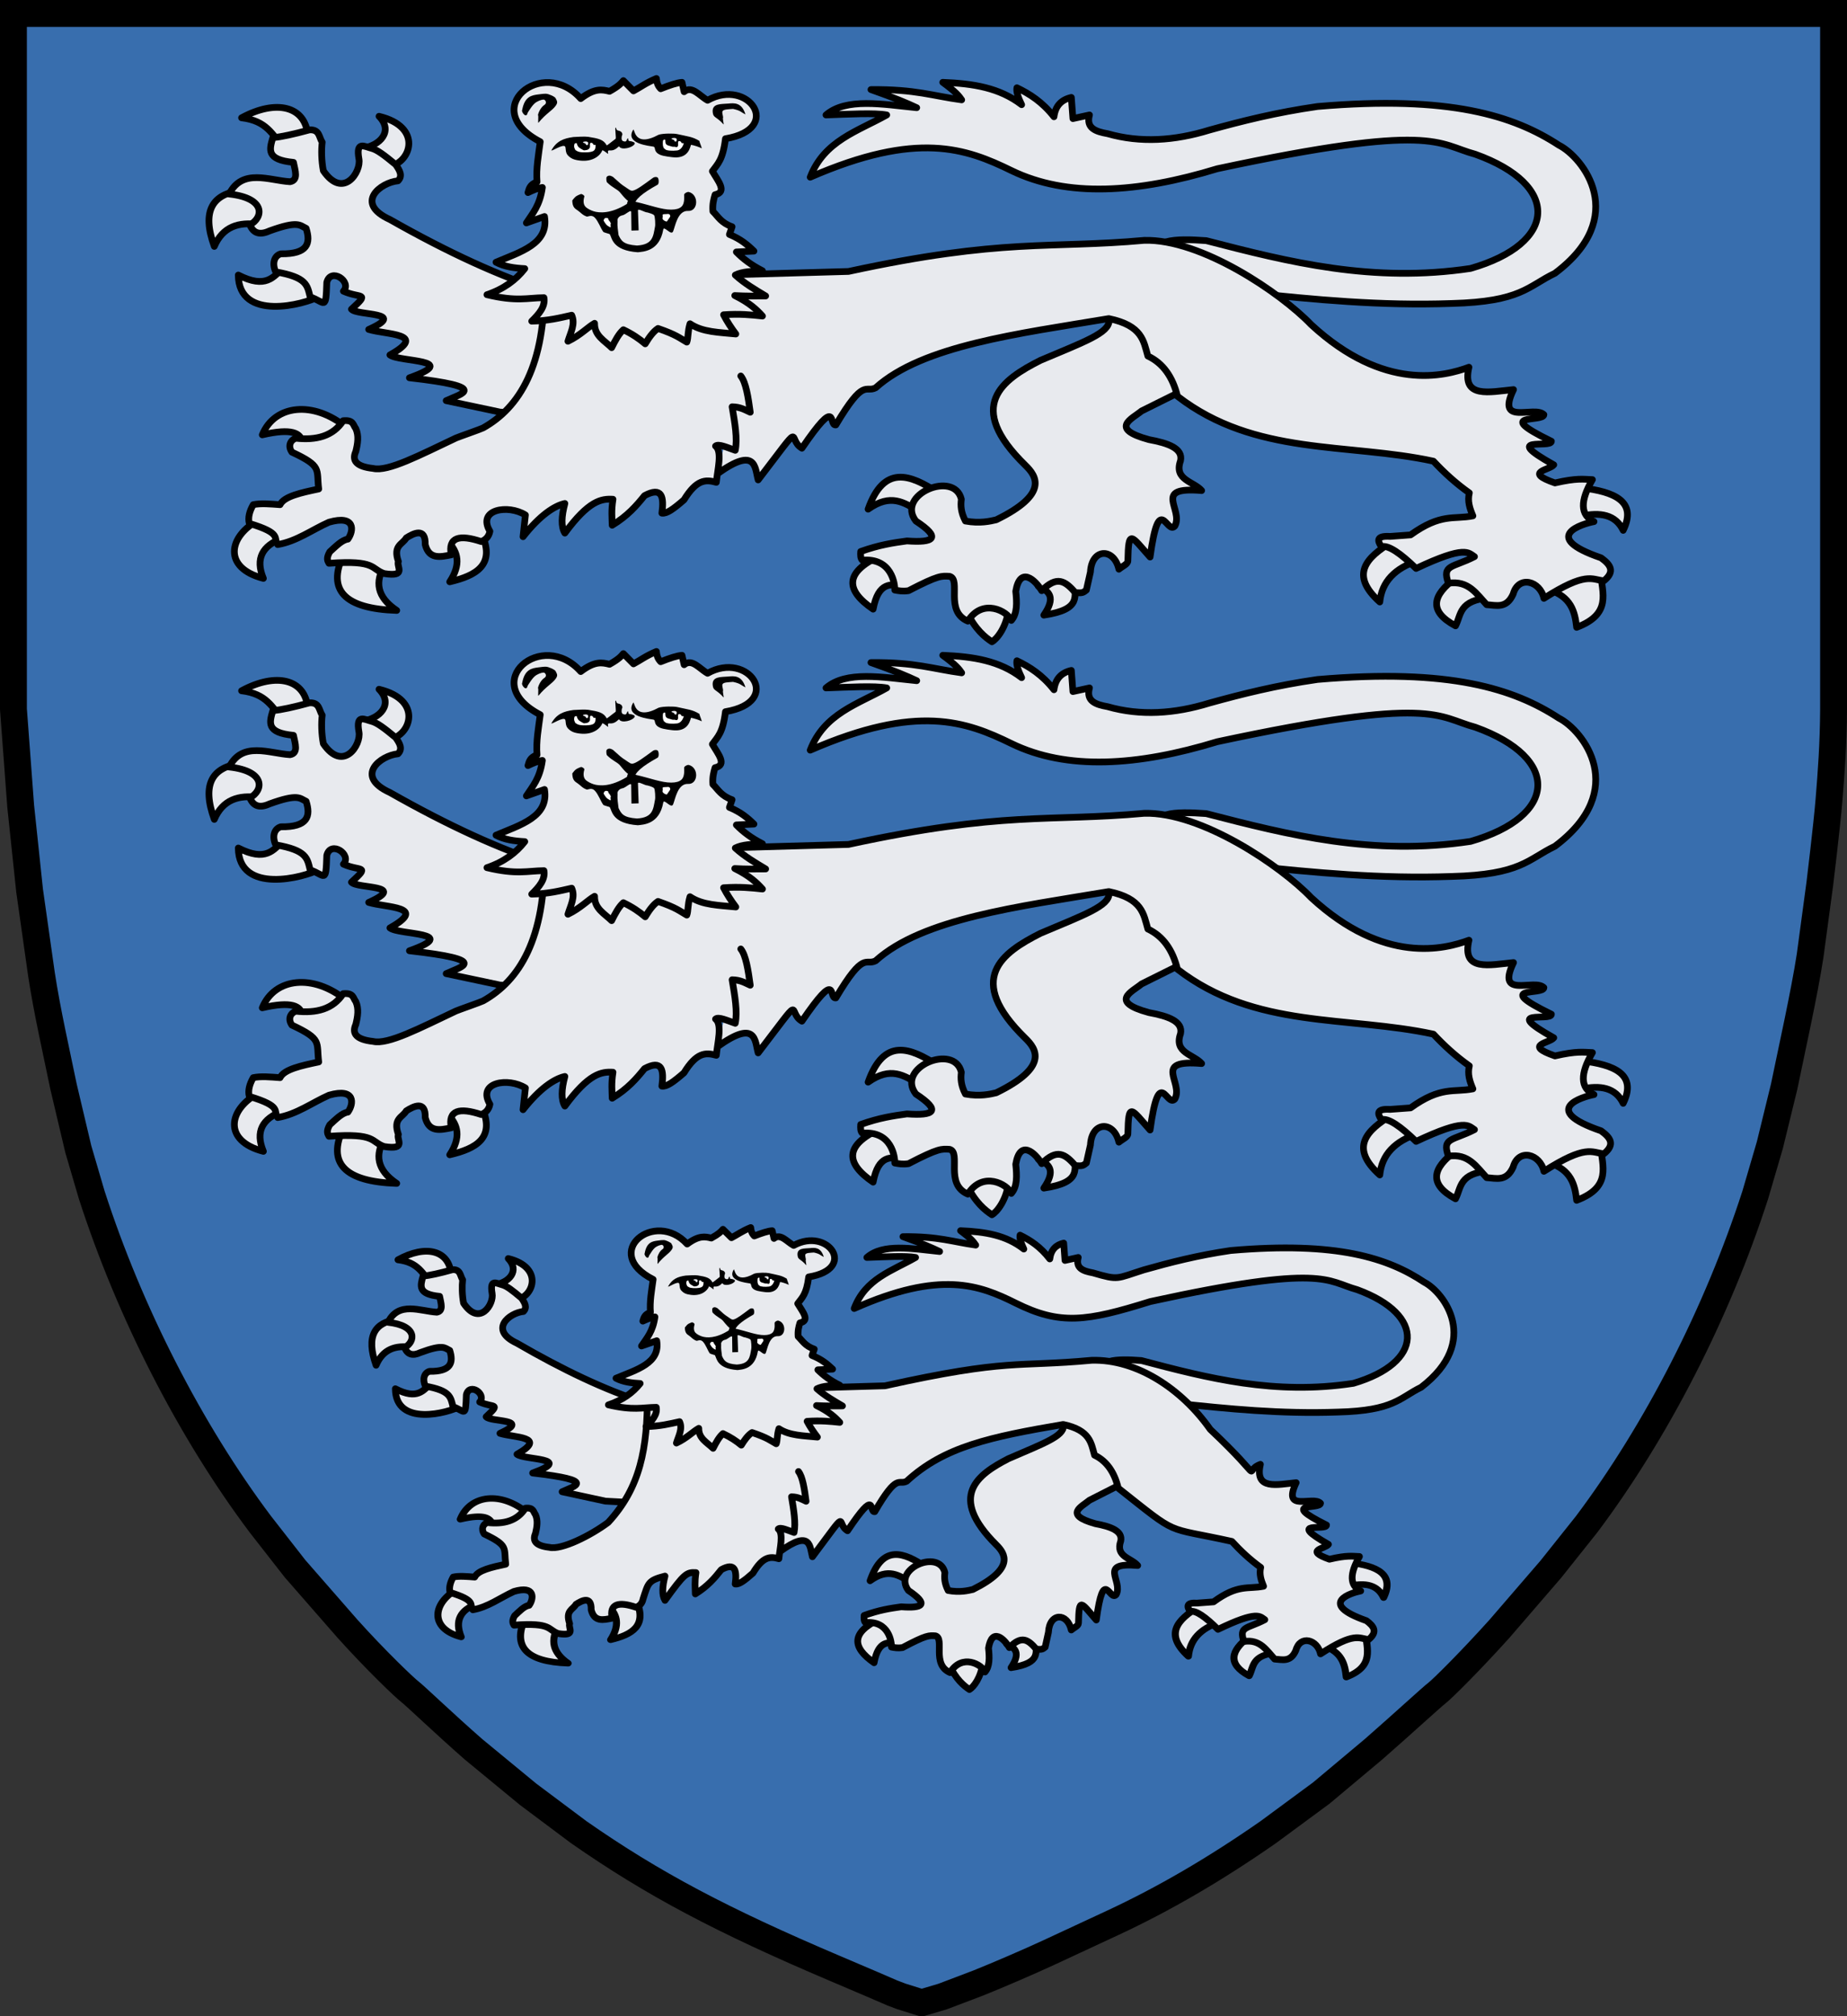 <?xml version="1.0" encoding="UTF-8" standalone="no"?>
<!-- Created with Inkscape (http://www.inkscape.org/) -->
<svg
   xmlns:dc="http://purl.org/dc/elements/1.1/"
   xmlns:cc="http://creativecommons.org/ns#"
   xmlns:rdf="http://www.w3.org/1999/02/22-rdf-syntax-ns#"
   xmlns:svg="http://www.w3.org/2000/svg"
   xmlns="http://www.w3.org/2000/svg"
   xmlns:xlink="http://www.w3.org/1999/xlink"
   xmlns:sodipodi="http://sodipodi.sourceforge.net/DTD/sodipodi-0.dtd"
   xmlns:inkscape="http://www.inkscape.org/namespaces/inkscape"
   width="550"
   height="600"
   id="svg2"
   sodipodi:version="0.32"
   inkscape:version="0.46"
   version="1.0"
   sodipodi:docname="Folkungaättens Valdemarsgren.svg"
   inkscape:output_extension="org.inkscape.output.svg.inkscape">
  <rect width="100%" height="100%" fill="#333333" stroke="none"/>
  <defs
     id="defs4">
    <inkscape:perspective
       sodipodi:type="inkscape:persp3d"
       inkscape:vp_x="0 : 526.18109 : 1"
       inkscape:vp_y="0 : 1000 : 0"
       inkscape:vp_z="744.09448 : 526.18109 : 1"
       inkscape:persp3d-origin="372.04724 : 350.78739 : 1"
       id="perspective10" />
    <inkscape:perspective
       id="perspective2677"
       inkscape:persp3d-origin="372.04724 : 350.78739 : 1"
       inkscape:vp_z="744.09448 : 526.18109 : 1"
       inkscape:vp_y="0 : 1000 : 0"
       inkscape:vp_x="0 : 526.18109 : 1"
       sodipodi:type="inkscape:persp3d" />
    <inkscape:perspective
       id="perspective2744"
       inkscape:persp3d-origin="372.04724 : 350.78739 : 1"
       inkscape:vp_z="744.09448 : 526.18109 : 1"
       inkscape:vp_y="0 : 1000 : 0"
       inkscape:vp_x="0 : 526.18109 : 1"
       sodipodi:type="inkscape:persp3d" />
    <inkscape:perspective
       sodipodi:type="inkscape:persp3d"
       inkscape:vp_x="0 : 526.18109 : 1"
       inkscape:vp_y="0 : 1000 : 0"
       inkscape:vp_z="744.09448 : 526.18109 : 1"
       inkscape:persp3d-origin="372.04724 : 350.78739 : 1"
       id="perspective2598" />
    <inkscape:perspective
       sodipodi:type="inkscape:persp3d"
       inkscape:vp_x="0 : 526.18109 : 1"
       inkscape:vp_y="0 : 1000 : 0"
       inkscape:vp_z="744.09448 : 526.18109 : 1"
       inkscape:persp3d-origin="372.04724 : 350.78739 : 1"
       id="perspective2531" />
    <inkscape:perspective
       sodipodi:type="inkscape:persp3d"
       inkscape:vp_x="0 : 526.18109 : 1"
       inkscape:vp_y="0 : 1000 : 0"
       inkscape:vp_z="744.09448 : 526.18109 : 1"
       inkscape:persp3d-origin="372.04724 : 350.78739 : 1"
       id="perspective3294" />
    <inkscape:perspective
       sodipodi:type="inkscape:persp3d"
       inkscape:vp_x="0 : 526.18109 : 1"
       inkscape:vp_y="0 : 1000 : 0"
       inkscape:vp_z="744.09448 : 526.18109 : 1"
       inkscape:persp3d-origin="372.04724 : 350.78739 : 1"
       id="perspective3292" />
    <inkscape:perspective
       id="perspective3290"
       inkscape:persp3d-origin="372.04724 : 350.78739 : 1"
       inkscape:vp_z="744.09448 : 526.18109 : 1"
       inkscape:vp_y="0 : 1000 : 0"
       inkscape:vp_x="0 : 526.18109 : 1"
       sodipodi:type="inkscape:persp3d" />
    <inkscape:perspective
       sodipodi:type="inkscape:persp3d"
       inkscape:vp_x="0 : 526.18109 : 1"
       inkscape:vp_y="0 : 1000 : 0"
       inkscape:vp_z="744.09448 : 526.18109 : 1"
       inkscape:persp3d-origin="372.04724 : 350.78739 : 1"
       id="perspective3267" />
    <inkscape:perspective
       id="perspective3269"
       inkscape:persp3d-origin="372.04724 : 350.78739 : 1"
       inkscape:vp_z="744.09448 : 526.18109 : 1"
       inkscape:vp_y="0 : 1000 : 0"
       inkscape:vp_x="0 : 526.18109 : 1"
       sodipodi:type="inkscape:persp3d" />
    <inkscape:perspective
       id="perspective3271"
       inkscape:persp3d-origin="372.04724 : 350.78739 : 1"
       inkscape:vp_z="744.09448 : 526.18109 : 1"
       inkscape:vp_y="0 : 1000 : 0"
       inkscape:vp_x="0 : 526.18109 : 1"
       sodipodi:type="inkscape:persp3d" />
    <inkscape:perspective
       sodipodi:type="inkscape:persp3d"
       inkscape:vp_x="0 : 526.18109 : 1"
       inkscape:vp_y="0 : 1000 : 0"
       inkscape:vp_z="744.09448 : 526.18109 : 1"
       inkscape:persp3d-origin="372.04724 : 350.78739 : 1"
       id="perspective2479" />
    <inkscape:perspective
       sodipodi:type="inkscape:persp3d"
       inkscape:vp_x="0 : 526.18109 : 1"
       inkscape:vp_y="0 : 1000 : 0"
       inkscape:vp_z="744.09448 : 526.18109 : 1"
       inkscape:persp3d-origin="372.04724 : 350.78739 : 1"
       id="perspective2477" />
    <inkscape:perspective
       sodipodi:type="inkscape:persp3d"
       inkscape:vp_x="0 : 526.18109 : 1"
       inkscape:vp_y="0 : 1000 : 0"
       inkscape:vp_z="744.09448 : 526.18109 : 1"
       inkscape:persp3d-origin="372.04724 : 350.78739 : 1"
       id="perspective2475" />
    <inkscape:perspective
       sodipodi:type="inkscape:persp3d"
       inkscape:vp_x="0 : 526.18109 : 1"
       inkscape:vp_y="0 : 1000 : 0"
       inkscape:vp_z="744.09448 : 526.18109 : 1"
       inkscape:persp3d-origin="372.04724 : 350.78739 : 1"
       id="perspective2473" />
    <inkscape:perspective
       id="perspective2471"
       inkscape:persp3d-origin="372.04724 : 350.78739 : 1"
       inkscape:vp_z="744.09448 : 526.18109 : 1"
       inkscape:vp_y="0 : 1000 : 0"
       inkscape:vp_x="0 : 526.18109 : 1"
       sodipodi:type="inkscape:persp3d" />
    <inkscape:perspective
       sodipodi:type="inkscape:persp3d"
       inkscape:vp_x="0 : 526.18109 : 1"
       inkscape:vp_y="0 : 1000 : 0"
       inkscape:vp_z="744.09448 : 526.18109 : 1"
       inkscape:persp3d-origin="372.04724 : 350.78739 : 1"
       id="perspective2520" />
    <inkscape:perspective
       sodipodi:type="inkscape:persp3d"
       inkscape:vp_x="0 : 526.18109 : 1"
       inkscape:vp_y="0 : 1000 : 0"
       inkscape:vp_z="744.09448 : 526.18109 : 1"
       inkscape:persp3d-origin="372.04724 : 350.78739 : 1"
       id="perspective2507" />
    <inkscape:perspective
       sodipodi:type="inkscape:persp3d"
       inkscape:vp_x="0 : 163.28122 : 1"
       inkscape:vp_y="0 : 1000 : 0"
       inkscape:vp_z="627.07764 : 163.28122 : 1"
       inkscape:persp3d-origin="313.53882 : 108.85415 : 1"
       id="perspective2435" />
    <inkscape:perspective
       sodipodi:type="inkscape:persp3d"
       inkscape:vp_x="0 : 526.18109 : 1"
       inkscape:vp_y="0 : 1000 : 0"
       inkscape:vp_z="744.09448 : 526.18109 : 1"
       inkscape:persp3d-origin="372.04724 : 350.78739 : 1"
       id="perspective2466" />
    <inkscape:perspective
       sodipodi:type="inkscape:persp3d"
       inkscape:vp_x="0 : 526.18109 : 1"
       inkscape:vp_y="0 : 1000 : 0"
       inkscape:vp_z="744.09448 : 526.18109 : 1"
       inkscape:persp3d-origin="372.04724 : 350.78739 : 1"
       id="perspective2464" />
    <inkscape:perspective
       id="perspective2462"
       inkscape:persp3d-origin="372.04724 : 350.78739 : 1"
       inkscape:vp_z="744.09448 : 526.18109 : 1"
       inkscape:vp_y="0 : 1000 : 0"
       inkscape:vp_x="0 : 526.18109 : 1"
       sodipodi:type="inkscape:persp3d" />
    <inkscape:perspective
       sodipodi:type="inkscape:persp3d"
       inkscape:vp_x="0 : 526.18109 : 1"
       inkscape:vp_y="0 : 1000 : 0"
       inkscape:vp_z="744.09448 : 526.18109 : 1"
       inkscape:persp3d-origin="372.04724 : 350.78739 : 1"
       id="perspective2732" />
    <inkscape:perspective
       id="perspective2730"
       inkscape:persp3d-origin="372.04724 : 350.78739 : 1"
       inkscape:vp_z="744.09448 : 526.18109 : 1"
       inkscape:vp_y="0 : 1000 : 0"
       inkscape:vp_x="0 : 526.18109 : 1"
       sodipodi:type="inkscape:persp3d" />
    <inkscape:perspective
       id="perspective2728"
       inkscape:persp3d-origin="372.04724 : 350.78739 : 1"
       inkscape:vp_z="744.09448 : 526.18109 : 1"
       inkscape:vp_y="0 : 1000 : 0"
       inkscape:vp_x="0 : 526.18109 : 1"
       sodipodi:type="inkscape:persp3d" />
    <inkscape:perspective
       sodipodi:type="inkscape:persp3d"
       inkscape:vp_x="0 : 526.18109 : 1"
       inkscape:vp_y="0 : 1000 : 0"
       inkscape:vp_z="744.09448 : 526.18109 : 1"
       inkscape:persp3d-origin="372.04724 : 350.78739 : 1"
       id="perspective2726" />
    <inkscape:perspective
       sodipodi:type="inkscape:persp3d"
       inkscape:vp_x="0 : 526.18109 : 1"
       inkscape:vp_y="0 : 1000 : 0"
       inkscape:vp_z="744.09448 : 526.18109 : 1"
       inkscape:persp3d-origin="372.04724 : 350.78739 : 1"
       id="perspective2724" />
    <inkscape:perspective
       sodipodi:type="inkscape:persp3d"
       inkscape:vp_x="0 : 526.18109 : 1"
       inkscape:vp_y="0 : 1000 : 0"
       inkscape:vp_z="744.09448 : 526.18109 : 1"
       inkscape:persp3d-origin="372.04724 : 350.78739 : 1"
       id="perspective2722" />
    <inkscape:perspective
       sodipodi:type="inkscape:persp3d"
       inkscape:vp_x="0 : 526.18109 : 1"
       inkscape:vp_y="0 : 1000 : 0"
       inkscape:vp_z="744.09448 : 526.18109 : 1"
       inkscape:persp3d-origin="372.04724 : 350.78739 : 1"
       id="perspective2720" />
    <inkscape:perspective
       id="perspective2718"
       inkscape:persp3d-origin="372.04724 : 350.78739 : 1"
       inkscape:vp_z="744.09448 : 526.18109 : 1"
       inkscape:vp_y="0 : 1000 : 0"
       inkscape:vp_x="0 : 526.18109 : 1"
       sodipodi:type="inkscape:persp3d" />
    <inkscape:perspective
       sodipodi:type="inkscape:persp3d"
       inkscape:vp_x="0 : 526.18109 : 1"
       inkscape:vp_y="0 : 1000 : 0"
       inkscape:vp_z="744.09448 : 526.18109 : 1"
       inkscape:persp3d-origin="372.04724 : 350.78739 : 1"
       id="perspective2716" />
    <inkscape:perspective
       sodipodi:type="inkscape:persp3d"
       inkscape:vp_x="0 : 526.18109 : 1"
       inkscape:vp_y="0 : 1000 : 0"
       inkscape:vp_z="744.09448 : 526.18109 : 1"
       inkscape:persp3d-origin="372.04724 : 350.78739 : 1"
       id="perspective2714" />
    <inkscape:perspective
       sodipodi:type="inkscape:persp3d"
       inkscape:vp_x="0 : 163.28122 : 1"
       inkscape:vp_y="0 : 1000 : 0"
       inkscape:vp_z="627.07764 : 163.28122 : 1"
       inkscape:persp3d-origin="313.53882 : 108.85415 : 1"
       id="perspective2712" />
    <inkscape:perspective
       sodipodi:type="inkscape:persp3d"
       inkscape:vp_x="0 : 526.18109 : 1"
       inkscape:vp_y="0 : 1000 : 0"
       inkscape:vp_z="744.09448 : 526.18109 : 1"
       inkscape:persp3d-origin="372.04724 : 350.78739 : 1"
       id="perspective2710" />
    <inkscape:perspective
       sodipodi:type="inkscape:persp3d"
       inkscape:vp_x="0 : 526.18109 : 1"
       inkscape:vp_y="0 : 1000 : 0"
       inkscape:vp_z="744.09448 : 526.18109 : 1"
       inkscape:persp3d-origin="372.04724 : 350.78739 : 1"
       id="perspective2708" />
    <inkscape:perspective
       id="perspective2706"
       inkscape:persp3d-origin="372.04724 : 350.78739 : 1"
       inkscape:vp_z="744.09448 : 526.18109 : 1"
       inkscape:vp_y="0 : 1000 : 0"
       inkscape:vp_x="0 : 526.18109 : 1"
       sodipodi:type="inkscape:persp3d" />
  </defs>
  <sodipodi:namedview
     id="base"
     pagecolor="#ffffff"
     bordercolor="#666666"
     borderopacity="1.0"
     gridtolerance="10000"
     guidetolerance="10"
     objecttolerance="10"
     inkscape:pageopacity="0.0"
     inkscape:pageshadow="2"
     inkscape:zoom="1"
     inkscape:cx="241.4894"
     inkscape:cy="309.83022"
     inkscape:document-units="px"
     inkscape:current-layer="layer3"
     showgrid="false"
     inkscape:window-width="1152"
     inkscape:window-height="845"
     inkscape:window-x="-4"
     inkscape:window-y="-4" />
  <g
     inkscape:groupmode="layer"
     id="layer3"
     inkscape:label="Shield"
     style="display:inline">
    <path
       style="fill:#386eae;fill-opacity:1;stroke:none;stroke-width:8;stroke-miterlimit:4;stroke-dasharray:none;stroke-opacity:1"
       d="M 265.725,593.09 C 264.365,592.479 256.852,589.264 249.03,585.946 C 214.816,571.431 194.326,560.555 172.357,545.247 L 157.25,533.948 L 140.967,520.543 C 132.204,512.879 123.703,504.706 122.075,503.455 C 120.448,502.205 112.079,494.248 103.478,484.698 L 87.839,466.805 L 77.527,453.603 C 56.687,425.858 38.655,390.668 27.329,355.642 L 23.315,341.965 L 18.922,323.397 C 16.809,313.088 14.066,301.177 12.363,290.042 L 8.815,265.043 L 6.163,239.942 L 4,211 L 4,4 L 546,4 L 546,211 C 545.949,221.516 545.278,230.222 544.642,238.013 C 544.006,245.804 541.913,262.93 541.913,262.93 L 539.017,284.408 C 537.314,295.543 533.391,313.088 531.278,323.397 L 527.036,340.733 L 522.671,355.642 C 511.345,390.668 493.313,425.858 472.473,453.603 L 461.809,466.981 L 446.522,484.698 C 437.921,494.248 429.552,502.557 427.925,503.807 C 426.297,505.058 417.796,512.879 409.033,520.543 L 393.453,533.596 L 377.643,545.243 C 361.834,556.254 346.641,565.103 331.268,572.253 C 326.507,574.467 317.996,578.422 312.356,581.041 C 306.715,583.66 297.285,587.73 291.401,590.085 L 280.703,594.146 L 274.451,596 L 268.418,594.112 L 265.725,593.09 z"
       id="path2384"
       sodipodi:nodetypes="cscccsccccccccccccczccccccccscccssccccc" />
    <path
       style="fill:none;fill-opacity:1;stroke:#000000;stroke-width:8;stroke-miterlimit:4;stroke-dasharray:none;stroke-opacity:1;display:inline"
       d="M 265.725,593.09 C 264.365,592.479 256.852,589.264 249.03,585.946 C 214.816,571.431 194.326,560.555 172.357,545.247 L 157.25,533.948 L 140.967,520.543 C 132.204,512.879 123.703,504.706 122.075,503.455 C 120.448,502.205 112.079,494.248 103.478,484.698 L 87.839,466.805 L 77.527,453.603 C 56.687,425.858 38.655,390.668 27.329,355.642 L 23.315,341.965 L 18.922,323.397 C 16.809,313.088 14.066,301.177 12.363,290.042 L 8.815,265.043 L 6.163,239.942 L 4,211 L 4,4 L 546,4 L 546,211 C 545.949,221.516 545.278,230.222 544.642,238.013 C 544.006,245.804 541.913,262.93 541.913,262.93 L 539.017,284.408 C 537.314,295.543 533.391,313.088 531.278,323.397 L 527.036,340.733 L 522.671,355.642 C 511.345,390.668 493.313,425.858 472.473,453.603 L 461.809,466.981 L 446.522,484.698 C 437.921,494.248 429.552,502.557 427.925,503.807 C 426.297,505.058 417.796,512.879 409.033,520.543 L 393.453,533.596 L 377.643,545.243 C 361.834,556.254 346.641,565.103 331.268,572.253 C 326.507,574.467 317.996,578.422 312.356,581.041 C 306.715,583.66 297.285,587.73 291.401,590.085 L 280.703,594.146 L 274.451,596 L 268.418,594.112 L 265.725,593.09 z"
       id="path3368"
       sodipodi:nodetypes="cscccsccccccccccccczccccccccscccssccccc" />
    <g
       id="g4255">
      <path
         d="M 273.453,152.034 C 272.94,151.823 280.759,148.178 279.267,146.567 C 271.033,141.184 263.241,138.174 258.503,151.526 C 265.262,146.711 269.27,149.619 273.453,152.034 z"
         style="fill:#e8eaee;fill-opacity:1;fill-rule:nonzero;stroke:#000000;stroke-width:2;stroke-linecap:round;stroke-linejoin:round;marker:none;marker-start:none;marker-mid:none;marker-end:none;stroke-miterlimit:4;stroke-dasharray:none;stroke-dashoffset:0;stroke-opacity:1;visibility:visible;display:inline;overflow:visible"
         id="path7195" />
      <path
         d="M 269.134,174.412 C 270.236,175.399 267.465,161.254 261.825,165.512 C 251.435,170.411 251.793,175.701 259.998,181.278 C 261.591,172.988 265.383,173.783 269.134,174.412 z"
         style="fill:#e8eaee;fill-opacity:1;fill-rule:nonzero;stroke:#000000;stroke-width:2;stroke-linecap:round;stroke-linejoin:round;marker:none;marker-start:none;marker-mid:none;marker-end:none;stroke-miterlimit:4;stroke-dasharray:none;stroke-dashoffset:0;stroke-opacity:1;visibility:visible;display:inline;overflow:visible"
         id="path7197" />
      <path
         d="M 300.364,181.151 C 301.186,179.699 297.418,178.516 293.751,178.367 C 290.083,178.218 286.516,179.103 287.739,181.787 C 290.362,187.368 293.439,189.719 295.38,190.988 C 296.868,190.162 299.734,186.651 300.364,181.151 z"
         style="fill:#e8eaee;fill-opacity:1;fill-rule:nonzero;stroke:#000000;stroke-width:2;stroke-linecap:round;stroke-linejoin:round;marker:none;marker-start:none;marker-mid:none;marker-end:none;stroke-miterlimit:4;stroke-dasharray:none;stroke-dashoffset:0;stroke-opacity:1;visibility:visible;display:inline;overflow:visible"
         id="path7199" />
      <path
         d="M 320.132,173.522 C 320.572,169.891 306.569,173.393 309.5,174.666 C 312.432,175.94 314.459,177.767 310.829,183.058 C 322.538,181.344 319.692,177.153 320.132,173.522 z"
         style="fill:#e8eaee;fill-opacity:1;fill-rule:nonzero;stroke:#000000;stroke-width:2;stroke-linecap:round;stroke-linejoin:round;marker:none;marker-start:none;marker-mid:none;marker-end:none;stroke-miterlimit:4;stroke-dasharray:none;stroke-dashoffset:0;stroke-opacity:1;visibility:visible;display:inline;overflow:visible"
         id="path7201" />
      <path
         id="path2770"
         style="fill:#e8eaee;fill-opacity:1;fill-rule:nonzero;stroke:#000000;stroke-width:2;stroke-linecap:round;stroke-linejoin:round;marker:none;marker-start:none;marker-mid:none;marker-end:none;stroke-miterlimit:4;stroke-dasharray:none;stroke-dashoffset:0;stroke-opacity:1;visibility:visible;display:inline;overflow:visible"
         d="M 356.373,112.131 L 334.617,89.928 L 330.266,95.294 C 330.413,99.09 322.837,101.718 309.84,107.228 C 298.417,113.002 287.209,120.81 305.368,138.497 C 308.591,141.63 312.437,146.997 296.665,154.686 C 294.902,155.093 291.821,155.855 287.48,155.056 C 286.126,152.461 286.026,150.441 286.271,148.58 C 284.205,139.808 266.641,147.199 272.734,155.056 C 280.463,160.125 278.111,161.572 270.075,160.977 C 266.013,161.538 261.933,162.116 256.296,164.122 C 256.226,165.163 256.215,166.158 256.78,166.713 C 265.562,165.924 266.512,173.837 266.449,175.594 C 267.629,175.801 268.755,176.049 270.559,175.779 C 279.514,171.121 280.423,171.371 282.786,171.518 C 286.33,172.503 281.21,181.871 288.205,184.845 C 292.617,177.822 300.079,181.921 301.148,184.634 C 302.942,182.633 302.835,179.384 302.467,175.964 C 303.762,168.37 308.273,172.579 310.202,175.779 C 314.744,171.219 317.164,172.884 320.197,176.334 C 322.358,176.57 322.589,176.317 323.498,175.594 L 324.706,170.228 C 325.096,163.028 331.736,163.018 333.181,169.388 C 334.336,168.431 335.839,167.889 335.857,166.897 C 336.032,157.183 336.802,159.457 342.47,165.767 C 345.21,145.921 347.392,159.328 349.846,156.536 C 352.538,151.58 342.913,144.717 357.823,145.99 C 355.429,143.231 349.491,142.844 351.538,137.109 C 352.306,133.444 347.865,131.868 342.111,130.818 C 330.125,127.552 337.147,124.62 339.935,122.307 L 350.337,117.137 L 356.373,112.131 z" />
      <path
         id="path4530"
         style="fill:#e8eaee;fill-opacity:1;fill-rule:nonzero;stroke:#000000;stroke-width:2;stroke-linecap:round;stroke-linejoin:round;marker:none;marker-start:none;marker-mid:none;marker-end:none;stroke-miterlimit:4;stroke-dasharray:none;stroke-dashoffset:0;stroke-opacity:1;visibility:visible;display:inline;overflow:visible"
         d="M 371.646,87.076 C 351.983,85.004 338.052,76.108 338.052,76.108 L 347.214,71.972 C 350.243,71.114 354.62,71.288 359.195,71.613 C 383.971,78.033 408.83,84.248 437.894,79.884 C 463.854,72.434 464.866,55.056 439.304,45.899 C 427.899,42.844 427.352,36.353 362.484,50.215 C 338.723,57.471 317.734,58.823 301.169,50.754 C 287.715,44.183 273.161,38.833 241.263,52.732 C 245.434,41.84 255.48,39.042 264.051,34.211 C 260.456,33.534 252.829,33.978 245.962,34.211 C 252.001,29.037 262.713,31.023 272.978,32.054 C 270.102,30.711 266.563,29.187 259.352,26.659 C 272.653,26.518 277.807,28.577 286.368,29.716 C 285.604,28.575 284.575,27.293 280.73,24.501 C 289.911,24.875 297.613,26.108 304.223,31.155 C 303.198,29.052 302.588,27.266 302.813,26.12 C 306.618,27.945 310.36,30.31 313.854,34.751 C 314.274,31.461 316.099,29.65 319.023,28.997 C 319.179,30.814 319.336,32.997 319.493,35.29 C 321.748,34.775 323.089,34.493 324.426,34.211 C 323.327,38.141 326.294,39.166 329.829,39.786 C 339.602,42.572 349.735,41.911 360.134,38.707 C 369.904,36.002 380.071,33.45 392.319,31.694 C 431.833,28.303 450.796,34.462 464.206,43.202 C 471.343,46.787 485.436,64.537 463.031,81.322 C 454.996,85.163 452.991,89.798 432.256,90.313 C 411.057,91.063 391.308,89.149 371.646,87.076 z" />
      <path
         id="path6302"
         style="fill:#e8eaee;fill-opacity:1;fill-rule:nonzero;stroke:#000000;stroke-width:2;stroke-linecap:round;stroke-linejoin:round;marker:none;marker-start:none;marker-mid:none;marker-end:none;stroke-miterlimit:4;stroke-dasharray:none;stroke-dashoffset:0;stroke-opacity:1;visibility:visible;display:inline;overflow:visible"
         d="M 91.674,40.48 C 92.369,41.941 90.451,42.206 84.081,43.196 C 80.898,40.119 79.574,35.965 71.934,35.059 C 82.241,29.456 91.052,31.532 91.674,40.48 z" />
      <path
         id="path7189"
         style="fill:#e8eaee;fill-opacity:1;fill-rule:nonzero;stroke:#000000;stroke-width:2;stroke-linecap:round;stroke-linejoin:round;marker:none;marker-start:none;marker-mid:none;marker-end:none;stroke-miterlimit:4;stroke-dasharray:none;stroke-dashoffset:0;stroke-opacity:1;visibility:visible;display:inline;overflow:visible"
         d="M 116.141,49.426 C 116.165,52.631 108.28,45.792 107.921,44.099 C 113.09,43.372 117.263,39.092 112.864,34.606 C 126.013,37.759 122.283,48.376 116.141,49.426 z" />
      <path
         id="path7191"
         style="fill:#e8eaee;fill-opacity:1;fill-rule:nonzero;stroke:#000000;stroke-width:2;stroke-linecap:round;stroke-linejoin:round;marker:none;marker-start:none;marker-mid:none;marker-end:none;stroke-miterlimit:4;stroke-dasharray:none;stroke-dashoffset:0;stroke-opacity:1;visibility:visible;display:inline;overflow:visible"
         d="M 77.104,66.845 C 83.136,67.75 80.351,55.641 71.788,56.674 C 63.226,57.706 59.98,62.808 63.815,73.33 C 66.309,67.466 71.072,65.941 77.104,66.845 z" />
      <path
         id="path7193"
         style="fill:#e8eaee;fill-opacity:1;fill-rule:nonzero;stroke:#000000;stroke-width:2;stroke-linecap:round;stroke-linejoin:round;marker:none;marker-start:none;marker-mid:none;marker-end:none;stroke-miterlimit:4;stroke-dasharray:none;stroke-dashoffset:0;stroke-opacity:1;visibility:visible;display:inline;overflow:visible"
         d="M 95.045,88.206 C 94.735,81.737 84.835,75.4 84.247,79.814 C 81.465,82.34 79.234,86.077 70.958,81.849 C 71.095,95.785 90.661,90.634 95.045,88.206 z" />
      <path
         d="M 159.015,123.158 L 170.296,92.936 L 163.288,86.787 C 148.985,82.355 133.149,74.993 116.112,65.33 C 105.371,60.436 113.366,54.272 118.505,53.817 C 119.957,52.36 119.09,50.781 117.821,48.976 C 114.335,46.095 112.306,44.577 110.642,44.135 C 108.555,43.626 105.917,41.811 106.881,47.275 C 107.626,51.14 102.216,59.456 96.284,50.808 C 95.716,47.844 95.668,44.624 95.942,42.304 C 94.959,40.876 95.218,38.497 92.181,38.641 C 87.35,39.971 83.795,40.711 81.242,40.996 C 80.244,44.46 79.173,47.536 87.395,48.322 C 87.886,50.787 88.931,53.616 86.37,54.079 C 80.177,53.718 72.182,49.976 68.251,57.742 C 79.378,58.945 78.37,64.844 74.405,66.9 C 75.43,69.43 77.368,70.04 80.216,68.732 C 88.876,65.586 89.237,67.075 91.156,67.947 C 92.571,72.335 91.729,75.653 83.635,75.535 C 81.712,76.077 80.923,78.322 82.097,80.899 C 91.389,82.521 91.483,84.884 92.352,88.357 C 96.819,89.902 97.045,92.703 97.309,84.039 C 98.466,79.462 104.907,83.793 102.266,86.656 C 107.308,88.91 110.348,86.807 104.659,92.02 C 106.299,94.011 121.68,92.72 109.787,98.038 C 115.083,99.653 127.649,99.18 116.112,105.626 C 118.732,107.766 137.593,106.868 121.923,112.43 C 146.316,115.179 137.325,117.153 132.863,119.233 L 148.93,122.635 L 159.015,123.158 z"
         style="fill:#e8eaee;fill-opacity:1;fill-rule:nonzero;stroke:#000000;stroke-width:2;stroke-linecap:round;stroke-linejoin:round;marker:none;marker-start:none;marker-mid:none;marker-end:none;stroke-miterlimit:4;stroke-dasharray:none;stroke-dashoffset:0;stroke-opacity:1;visibility:visible;display:inline;overflow:visible"
         id="path1883" />
      <path
         id="path1888"
         style="fill:#e8eaee;fill-opacity:1;fill-rule:nonzero;stroke:#000000;stroke-width:2;stroke-linecap:round;stroke-linejoin:round;marker:none;marker-start:none;marker-mid:none;marker-end:none;stroke-miterlimit:4;stroke-dasharray:none;stroke-dashoffset:0;stroke-opacity:1;visibility:visible;display:inline;overflow:visible"
         d="M 77.27,154.577 C 67.748,159.652 66.448,169.043 78.433,172.123 C 75.958,166.209 78.141,162.358 84.081,160.172" />
      <path
         id="path1890"
         style="fill:#e8eaee;fill-opacity:1;fill-rule:nonzero;stroke:#000000;stroke-width:2;stroke-linecap:round;stroke-linejoin:round;marker:none;marker-start:none;marker-mid:none;marker-end:none;stroke-miterlimit:4;stroke-dasharray:none;stroke-dashoffset:0;stroke-opacity:1;visibility:visible;display:inline;overflow:visible"
         d="M 102.188,165.257 C 97.401,175.599 102.544,181.15 118.135,181.659 C 112.08,177.58 111.692,173.066 114.48,168.309" />
      <path
         id="path1892"
         style="fill:#e8eaee;fill-opacity:1;fill-rule:nonzero;stroke:#000000;stroke-width:2;stroke-linecap:round;stroke-linejoin:round;marker:none;marker-start:none;marker-mid:none;marker-end:none;stroke-miterlimit:4;stroke-dasharray:none;stroke-dashoffset:0;stroke-opacity:1;visibility:visible;display:inline;overflow:visible"
         d="M 143.55,159.154 C 147.463,168.058 141.859,171.296 133.916,173.141 C 137.319,168.004 136.48,164.167 133.251,161.062" />
      <path
         id="path1894"
         style="fill:#e8eaee;fill-opacity:1;fill-rule:nonzero;stroke:#000000;stroke-width:2;stroke-linecap:round;stroke-linejoin:round;marker:none;marker-start:none;marker-mid:none;marker-end:none;stroke-miterlimit:4;stroke-dasharray:none;stroke-dashoffset:0;stroke-opacity:1;visibility:visible;display:inline;overflow:visible"
         d="M 103.018,127.113 C 93.352,119.201 81.787,120.364 78.101,129.402 C 87.007,127.348 89.515,128.903 90.061,131.563" />
      <path
         id="path2791"
         style="fill:#e8eaee;fill-opacity:1;fill-rule:nonzero;stroke:#000000;stroke-width:2;stroke-linecap:round;stroke-linejoin:round;marker:none;marker-start:none;marker-mid:none;marker-end:none;stroke-miterlimit:4;stroke-dasharray:none;stroke-dashoffset:0;stroke-opacity:1;visibility:visible;display:inline;overflow:visible"
         d="M 414.519,161.25 C 406.937,165.859 401.751,170.979 410.878,179.141 C 411.472,173.073 415.414,169.056 422.272,166.824" />
      <path
         id="path2793"
         style="fill:#e8eaee;fill-opacity:1;fill-rule:nonzero;stroke:#000000;stroke-width:2;stroke-linecap:round;stroke-linejoin:round;marker:none;marker-start:none;marker-mid:none;marker-end:none;stroke-miterlimit:4;stroke-dasharray:none;stroke-dashoffset:0;stroke-opacity:1;visibility:visible;display:inline;overflow:visible"
         d="M 433.431,172.038 C 426.559,177.102 425.289,181.898 433.431,186.244 C 435.181,182.858 434.389,178.574 443.767,177.882" />
      <path
         id="path2795"
         style="fill:#e8eaee;fill-opacity:1;fill-rule:nonzero;stroke:#000000;stroke-width:2;stroke-linecap:round;stroke-linejoin:round;marker:none;marker-start:none;marker-mid:none;marker-end:none;stroke-miterlimit:4;stroke-dasharray:none;stroke-dashoffset:0;stroke-opacity:1;visibility:visible;display:inline;overflow:visible"
         d="M 461.152,175.455 C 467.83,177.56 468.984,181.99 469.491,186.693 C 480.088,182.687 477.058,176.426 476.657,170.6" />
      <path
         id="path2797"
         style="fill:#e8eaee;fill-opacity:1;fill-rule:nonzero;stroke:#000000;stroke-width:2;stroke-linecap:round;stroke-linejoin:round;marker:none;marker-start:none;marker-mid:none;marker-end:none;stroke-miterlimit:4;stroke-dasharray:none;stroke-dashoffset:0;stroke-opacity:1;visibility:visible;display:inline;overflow:visible"
         d="M 470.783,153.607 C 476.5,152.36 481.072,153.103 483.352,157.833 C 487.532,149.29 480.925,146.312 470.783,145.156" />
      <path
         d="M 213.663,140.959 C 225.309,132.633 224.77,139.279 225.758,142.819 C 240.133,124.096 234.1,130.645 238.796,133.378 C 249.801,117.306 246.622,126.797 248.898,126.456 C 257.404,112.136 257.685,117.031 260.762,115.397 C 274.713,102.81 303.262,99.316 330.182,94.808 C 340.225,96.897 340.527,101.556 341.81,105.957 C 346.361,108.09 349.201,112.186 350.62,117.915 C 373.714,135.788 401.259,131.701 426.853,137.244 C 429.996,140.605 433.461,143.802 437.542,146.685 C 436.928,149.11 437.668,151.328 438.599,153.518 C 432.88,154.66 429.154,152.626 420.04,159.182 L 413.932,159.631 C 409.955,159.388 410.035,160.788 411.348,162.688 C 413.439,162.124 417.091,164.698 421.684,169.161 C 436.502,162.161 437.235,164.521 439.069,165.655 C 432.598,168.988 429.293,167.96 431.316,173.567 C 437.32,172.656 439.687,176.755 442.71,179.95 C 445.572,180.121 448.614,181.207 450.58,176.803 C 452.186,171.064 458.65,172.882 459.742,178.062 C 472.352,170.038 473.903,172.454 477.596,172.848 C 481.167,169.981 479.388,167.934 476.774,166.015 C 458.314,159.689 471.306,155.854 474.66,155.226 C 470.491,153.271 470.529,148.998 474.19,142.729 C 471.49,142.638 469.61,142.21 463.031,143.718 C 453.498,140.402 461.541,139.919 462.679,138.323 C 446.718,129.42 462.025,133.571 461.974,131.311 C 444.175,122.658 459.64,125.77 459.742,123.399 C 456.976,120.571 445.375,126.954 450.698,115.937 C 443.599,116.623 435.19,118.735 437.424,109.283 C 430.324,111.903 412.256,116.74 390.44,96.607 C 381.395,87.166 357.654,71.07 340.753,71.523 C 312.673,74.08 298.788,70.786 252.657,80.783 L 179.596,82.851 L 162.094,84.02 C 162.473,108.881 154.616,121.332 143.85,127.348 C 143.319,127.645 136.325,130.091 135.775,130.351 C 125.045,135.41 115.546,140.448 111.115,139.402 C 106.078,138.865 104.724,137.06 105.947,134.367 C 106.533,132 106.907,129.665 105.947,127.535 C 105.114,126.514 105.327,124.893 102.188,125.197 C 99.187,129.794 94.221,131.081 88.093,130.412 C 86.566,130.924 85.6,132.626 86.918,134.547 C 96.054,138.825 94.162,139.564 94.906,145.516 C 89.739,146.605 84.585,147.698 83.394,150.191 C 80.554,149.987 77.643,149.702 75.407,150.191 C 74.289,152.16 73.786,154.035 74.232,155.765 C 84.246,158.781 81.242,160.136 82.69,162.059 C 88.328,161.101 92.884,157.657 97.96,155.406 C 105.905,153.129 105.395,157.963 103.598,160.44 C 101.797,160.687 99.996,162.601 98.194,164.216 C 97.107,166.128 97.515,166.895 97.96,167.633 C 112.196,166.604 110.369,169.333 114.404,170.69 C 121.259,171.764 117.959,168.599 118.633,167.093 C 116.958,162.31 119.839,162.06 120.982,160.081 C 123.118,158.715 126.797,156.828 126.62,162.059 C 127.765,166.541 131.093,165.77 134.373,165.116 C 133.343,159.837 136.819,159.012 143.3,161.16 C 144.566,160.657 145.554,159.799 145.884,158.103 C 141.976,151.48 151.376,150.059 156.456,153.248 L 155.751,159.721 C 160.752,153.362 165.077,150.524 168.202,149.831 C 167.182,153.661 167.031,156.729 168.202,158.642 C 175.344,148.948 179.085,148.368 182.532,148.573 C 181.991,152.035 182.256,153.957 182.297,156.305 C 186.889,153.519 189.492,150.515 191.929,147.494 C 197.166,144.701 197.765,147.888 197.097,152.708 C 198.508,152.926 200.446,151.554 203.675,148.753 C 207.378,142.758 209.994,142.6 213.307,143.538 C 213.642,139.861 215.153,134.386 213.072,132.749 C 213.897,131.955 216.648,133.225 218.945,134.008 C 219.648,130.626 218.833,125.849 218.006,121.061 C 220.479,121.086 221.823,121.976 223.409,122.68 C 222.79,118.184 222.13,113.802 220.59,111.891"
         style="fill:#e8eaee;fill-opacity:1;fill-rule:nonzero;stroke:#000000;stroke-width:2;stroke-linecap:round;stroke-linejoin:round;marker:none;marker-start:none;marker-mid:none;marker-end:none;stroke-miterlimit:4;stroke-dashoffset:0;stroke-opacity:1;visibility:visible;display:inline;overflow:visible;stroke-dasharray:none"
         id="path13442" />
      <path
         id="path12555"
         style="fill:#e8eaee;fill-opacity:1;fill-rule:nonzero;stroke:#000000;stroke-width:2;stroke-linecap:round;stroke-linejoin:round;marker:none;marker-start:none;marker-mid:none;marker-end:none;stroke-miterlimit:4;stroke-dasharray:none;stroke-dashoffset:0;stroke-opacity:1;visibility:visible;display:inline;overflow:visible"
         d="M 156.268,79.942 C 153.636,83.315 150.024,86.001 145,87.698 C 153.859,89.825 156.946,88.649 161.981,88.588 C 162.44,91.217 160.525,93.424 158.331,95.581 C 163.314,95.476 166.693,94.599 170.233,93.801 C 171.416,96.386 169.883,98.971 169.122,101.557 C 172.847,99.77 175.071,97.318 177.057,96.216 C 176.972,99.879 180.002,101.357 182.136,103.464 C 183.19,101.333 184.278,99.309 185.627,98.124 C 188.284,99.392 190.373,100.812 192.134,102.32 C 193.283,100.409 194.496,98.701 195.943,97.742 C 201.53,99.675 202.296,100.559 204.512,101.811 C 204.991,100.588 204.728,98.754 205.465,96.344 C 209.164,98.893 214.278,98.892 219.113,99.395 C 217.764,97.594 216.513,95.714 215.463,93.674 C 220.292,93.335 223.68,93.69 227.048,94.055 C 225.305,92.11 223.197,90.133 218.795,87.952 C 222.269,88.157 225.105,88.106 228,88.079 C 224.898,86.21 221.767,84.413 218.954,81.849 C 221.048,80.779 224.086,80.719 227.048,80.577 C 223.621,78.846 221.206,76.953 219.272,74.983 L 224.509,74.729 C 222.644,72.894 220.552,71.131 217.208,69.77 L 218.002,67.481 C 214.746,66.316 213.891,64.51 212.289,62.904 C 212.123,60.798 212.501,59.344 212.924,57.945 C 216.682,57.141 213.769,53.805 212.13,50.952 C 213.698,48.76 215.247,47.654 216.024,41.28 C 233.454,38.377 222.874,23.024 210.702,29.846 C 208.374,28.588 206.047,25.326 203.719,27.303 L 203.084,24.505 C 201.634,24.608 199.38,25.354 196.736,26.413 C 195.745,25.395 195.576,24.378 195.467,23.361 C 192.259,24.697 190.732,25.946 188.642,27.048 L 185.627,23.997 C 184.949,24.817 184.227,25.652 181.501,27.175 C 179.328,26.644 177.149,26.123 172.931,29.337 C 161.529,16.515 142.17,32.478 160.87,42.179 C 160.348,46.163 159.592,50.147 159.918,54.131 C 157.838,54.875 157.552,56.098 157.22,57.309 C 158.648,56.625 160.076,55.996 161.505,55.784 C 160.765,61.169 158.619,63.455 156.744,66.337 L 162.14,64.43 C 163.5,72.592 154.957,74.936 147.698,78.034 C 150.2,79.38 153.172,79.786 156.268,79.942 z" />
      <path
         id="path14402"
         style="fill:#000000;fill-opacity:1;fill-rule:nonzero;stroke:none;stroke-width:2;stroke-linecap:round;stroke-linejoin:round;marker:none;stroke-miterlimit:4;stroke-dasharray:none;stroke-dashoffset:0;stroke-opacity:1;visibility:visible;display:inline;overflow:visible"
         d="M 162.612,27.901 C 161.878,27.878 161.247,27.981 160.392,28.086 C 158.382,28.333 156.24,28.649 155.502,32.698 C 155.198,33.06 156.05,34.415 156.597,34.315 C 157.078,34.228 156.959,33.813 157.203,33.431 C 158.022,32.148 158.537,31.395 159.152,30.825 C 159.93,30.104 161.091,29.707 161.763,29.635 C 162.415,29.566 162.994,30.669 162.131,31.212 C 161.228,31.781 160.457,33.081 160.195,34.205 C 160.445,34.549 160.104,36.811 160.354,36.506 C 162.644,33.718 164.331,33.03 165.448,31.506 C 166.23,30.438 165.862,30.076 165.447,29.219 C 165.209,28.728 163.346,27.923 162.612,27.901 z" />
      <path
         id="path14408"
         style="fill:#000000;fill-opacity:1;fill-rule:nonzero;stroke:none;stroke-width:2;stroke-linecap:round;stroke-linejoin:round;marker:none;stroke-miterlimit:4;stroke-dasharray:none;stroke-dashoffset:0;stroke-opacity:1;visibility:visible;display:inline;overflow:visible"
         d="M 216.881,30.819 C 218.555,30.665 220.859,30.373 221.979,34.033 C 220.523,33.348 220.66,32.93 218.287,32.414 C 216.958,32.54 215.201,32.467 215.101,33.278 C 215.039,33.774 215.204,34.001 215.334,34.936 C 215.085,35.281 215.693,37.278 215.424,36.983 C 213.182,34.522 212.445,35.135 212.241,33.477 C 211.894,30.66 214.856,31.007 216.881,30.819 z" />
      <path
         id="path9033"
         style="fill:#000000;fill-opacity:1;fill-rule:nonzero;stroke:none;stroke-width:2;stroke-linecap:round;stroke-linejoin:round;marker:none;stroke-miterlimit:4;stroke-dasharray:none;stroke-dashoffset:0;stroke-opacity:1;visibility:visible;display:inline;overflow:visible"
         d="M 170.745,40.78 C 167.803,41.178 165.765,41.984 164.239,44.656 C 163.781,45.457 167.86,42.538 168.332,43.7 C 168.522,44.167 168.327,45.427 169.118,46.248 C 170.013,47.177 170.858,47.571 172.682,47.787 C 176.63,48.256 178.835,46.19 179.376,44.707 C 180.048,44.904 180.789,45.684 181.076,45.786 C 181.212,45.835 180.669,44.668 181.48,44.755 C 183.521,44.973 184.176,43.22 184.432,43.65 C 185.094,44.758 188.41,43.972 188.991,42.813 C 189.199,42.398 188.347,42.049 187.41,41.963 C 186.911,41.917 187.219,41.209 187.014,41.201 C 186.467,41.18 186.937,42.503 185.557,42.004 C 184.815,41.735 185.184,40.458 185.186,40.385 C 185.511,40.026 185.329,39.066 184.091,38.857 C 183.232,38.712 183.681,37.768 183.273,38.036 C 183.082,38.161 183.533,41.159 183.312,41.317 C 182.145,42.154 180.73,43.387 180.652,43.24 C 179.738,41.523 178.179,41.197 175.159,40.719 C 174.234,40.572 171.755,40.712 170.745,40.78 z" />
      <path
         id="path10809"
         style="fill:#000000;fill-opacity:1;fill-rule:nonzero;stroke:none;stroke-width:2;stroke-linecap:round;stroke-linejoin:round;marker:none;stroke-miterlimit:4;stroke-dasharray:none;stroke-dashoffset:0;stroke-opacity:1;visibility:visible;display:inline;overflow:visible"
         d="M 196.161,40.081 C 188.527,44.225 189.053,37.799 188.533,38.649 C 185.991,42.806 193.472,43.425 194.578,43.637 C 195.198,43.755 194.781,44.6 195.572,45.422 C 196.467,46.351 198.272,46.532 200.091,46.77 C 204.404,47.335 205.346,44.683 205.747,43.118 C 206.482,43.147 208.622,43.919 208.859,44.102 C 209.255,44.405 208.264,42.371 208.276,41.942 C 206.212,40.664 204.911,40.64 201.613,39.892 C 200.708,39.687 197.544,39.663 196.161,40.081 z" />
      <path
         id="path10811"
         style="fill:#ffffff;fill-opacity:1;fill-rule:nonzero;stroke:none;stroke-width:2;stroke-linecap:round;stroke-linejoin:round;marker:none;stroke-miterlimit:4;stroke-dasharray:none;stroke-dashoffset:0;stroke-opacity:1;visibility:visible;display:inline;overflow:visible"
         d="M 171.216,42.685 C 170.929,42.795 170.912,43.719 171.019,43.951 C 171.428,44.88 171.161,44.519 171.881,44.974 C 172.6,45.429 174.535,45.38 175.351,45.286 C 176.983,45.099 177.344,44.653 177.354,43.232 C 177.362,42.953 176.757,43.269 176.693,42.994 C 176.647,42.8 176.325,42.37 175.838,42.541 C 175.506,42.657 175.822,43.604 175.614,43.979 C 175.203,44.72 174.424,44.68 173.954,44.734 C 173.719,44.761 172.806,44.151 172.465,43.935 C 171.449,43.031 172.162,42.325 171.216,42.685 z" />
      <path
         id="path11709"
         style="fill:#ffffff;fill-opacity:1;fill-rule:nonzero;stroke:none;stroke-width:2;stroke-linecap:round;stroke-linejoin:round;marker:none;stroke-miterlimit:4;stroke-dasharray:none;stroke-dashoffset:0;stroke-opacity:1;visibility:visible;display:inline;overflow:visible"
         d="M 197.546,41.668 C 197.282,41.809 197.366,43.369 197.473,43.601 C 197.882,44.53 197.538,43.911 198.127,44.465 C 198.523,44.838 200.212,44.94 201.598,44.778 C 202.429,44.68 203.174,44.047 203.601,42.724 C 203.608,42.444 203.003,42.76 202.939,42.485 C 202.894,42.291 202.572,41.862 202.084,42.032 C 201.752,42.148 202.033,43.085 201.861,43.47 C 201.571,44.118 201.102,43.555 200.533,43.685 C 200.305,43.737 199.635,43.455 199.21,43.363 C 197.257,42.939 198.82,40.987 197.546,41.668 z" />
      <path
         id="path11711"
         style="fill:#e8eaee;fill-opacity:1;fill-rule:nonzero;stroke:none;stroke-width:2;stroke-linecap:round;stroke-linejoin:round;marker:none;stroke-miterlimit:4;stroke-dasharray:none;stroke-dashoffset:0;stroke-opacity:1;visibility:visible;display:inline;overflow:visible"
         d="M 173.623,42.236 C 173.593,42.326 173.619,42.43 173.716,42.487 C 174.271,42.61 174.454,42.856 174.583,43.184 C 174.583,43.184 175.013,43.163 175.013,43.163 C 175.567,42.062 174.515,41.94 173.623,42.236 z" />
      <path
         id="path12602"
         style="fill:#e8eaee;fill-opacity:1;fill-rule:nonzero;stroke:none;stroke-width:2;stroke-linecap:round;stroke-linejoin:round;marker:none;stroke-miterlimit:4;stroke-dasharray:none;stroke-dashoffset:0;stroke-opacity:1;visibility:visible;display:inline;overflow:visible"
         d="M 199.993,41.179 C 199.963,41.27 199.989,41.374 200.086,41.431 C 200.641,41.554 200.824,41.799 200.954,42.127 C 200.954,42.127 201.384,42.106 201.384,42.106 C 201.937,41.006 200.886,40.883 199.993,41.179 z" />
      <path
         d="M 181.415,52.266 C 181.078,52.3 180.785,52.462 180.636,52.697 C 180.487,52.931 180.561,54.016 180.734,54.241 C 182.41,55.91 183.825,56.296 184.609,57.236 C 185.382,58.162 187.023,60.318 188.216,60.333 C 188.438,60.336 188.87,61.42 188.877,61.252 C 188.95,59.403 191.152,57.567 195.834,54.964 C 196.287,54.711 196.233,53.051 195.777,52.8 C 195.322,52.55 194.765,52.681 194.36,52.978 C 191.654,54.962 189.754,56.382 188.586,56.702 C 187.778,56.923 187.327,56.372 186.327,55.736 C 184.946,54.857 184.616,54.502 182.863,52.94 C 182.663,52.652 181.838,52.221 181.415,52.266 L 181.415,52.266 z"
         style="fill:#000000;fill-opacity:1;fill-rule:nonzero;stroke:none;stroke-width:2;stroke-linecap:round;stroke-linejoin:round;marker:none;stroke-miterlimit:4;stroke-dasharray:none;stroke-dashoffset:0;stroke-opacity:1;visibility:visible;display:inline;overflow:visible"
         id="path17069" />
      <path
         sodipodi:nodetypes="ccssccsscscssssscsssc"
         d="M 205.006,57.105 C 204.453,57.139 203.687,57.597 203.723,58.02 C 203.844,59.825 203.557,60.949 202.905,61.526 C 202.253,62.104 201.299,62.37 199.881,62.384 C 197.044,62.413 193.518,61.027 189.46,60.107 C 186.561,59.29 187.031,59.74 186.685,60.695 C 181.865,63.667 178.453,63.402 176.773,62.872 C 175.955,62.613 174.825,62.076 174.294,61.467 C 173.681,60.762 173.662,59.676 174.012,58.483 C 174.09,58.195 173.288,57.633 172.942,57.76 C 171.195,58.407 171.153,58.765 170.417,59.653 C 170.436,61.631 171.204,62.078 171.937,62.562 C 172.941,63.225 173.352,63.972 174.72,64.448 C 175.036,64.557 176.176,63.749 177.14,64.794 C 178.246,65.993 178.863,67.938 179.655,69.007 C 179.801,69.204 181.531,69.602 181.579,69.686 C 182.267,70.875 182.339,74.54 189.932,75.075 C 191.441,74.881 196.358,74.884 197.504,68.313 C 197.719,67.071 199.83,70.229 200.43,68.883 C 201.053,67.488 201.731,62.593 204.919,62.771 C 207.936,62.939 208.226,57.828 205.006,57.105 z"
         style="fill:#000000;fill-opacity:1;fill-rule:nonzero;stroke:none;stroke-width:2;stroke-linecap:round;stroke-linejoin:round;marker:none;stroke-miterlimit:4;stroke-dasharray:none;stroke-dashoffset:0;stroke-opacity:1;visibility:visible;display:inline;overflow:visible"
         id="path17071" />
      <path
         sodipodi:nodetypes="cccccsccccsc"
         id="path17966"
         style="fill:#e8eaee;fill-opacity:1;fill-rule:nonzero;stroke:none;stroke-width:2;stroke-linecap:round;stroke-linejoin:round;marker:none;stroke-miterlimit:4;stroke-dasharray:none;stroke-dashoffset:0;stroke-opacity:1;visibility:visible;display:inline;overflow:visible"
         d="M 192.82,63.229 C 192.08,63.272 190.133,61.994 189.968,62.548 L 190.176,68.551 L 188.033,68.621 L 187.957,63.004 C 187.776,62.302 186.263,63.943 185.346,64.082 C 184.429,64.22 183.707,65.06 183.889,65.762 C 183.79,67.627 184.019,68.238 184.192,69.96 C 184.981,71.569 185.506,72.775 189.667,73.068 C 194.446,72.803 194.512,70.297 195.053,67.439 C 195.184,67.034 195.095,64.318 194.743,64 C 194.391,63.683 193.487,63.419 192.82,63.229 z" />
      <path
         id="path18857"
         style="fill:#ffffff;fill-opacity:1;fill-rule:nonzero;stroke:none;stroke-width:2;stroke-linecap:round;stroke-linejoin:round;marker:none;stroke-miterlimit:4;stroke-dasharray:none;stroke-dashoffset:0;stroke-opacity:1;visibility:visible;display:inline;overflow:visible"
         d="M 179.739,65.652 C 180.311,66.624 180.581,67.093 181.703,67.645 C 182.094,67.681 181.645,66.937 181.854,66.683 C 182.063,66.428 181.397,65.659 181.186,65.406 L 181.101,64.989 C 180.266,64.622 179.88,64.97 179.739,65.652 z" />
      <path
         id="path18859"
         style="fill:#ffffff;fill-opacity:1;fill-rule:nonzero;stroke:none;stroke-width:2;stroke-linecap:round;stroke-linejoin:round;marker:none;stroke-miterlimit:4;stroke-dasharray:none;stroke-dashoffset:0;stroke-opacity:1;visibility:visible;display:inline;overflow:visible"
         d="M 197.306,63.893 L 197.342,64.635 C 197.202,64.903 197.267,65.21 197.513,65.429 C 197.759,65.649 198.227,65.969 198.596,65.904 L 199.521,64.554 C 199.639,64.303 199.58,64.023 199.366,63.812 C 199.151,63.602 198.727,63.682 198.38,63.708 C 197.861,63.749 197.595,63.673 197.306,63.893 z" />
    </g>
    <g
       id="g4217">
      <path
         id="path3743"
         style="fill:#e8eaee;fill-opacity:1;fill-rule:nonzero;stroke:#000000;stroke-width:2;stroke-linecap:round;stroke-linejoin:round;marker:none;marker-start:none;marker-mid:none;marker-end:none;stroke-miterlimit:4;stroke-dasharray:none;stroke-dashoffset:0;stroke-opacity:1;visibility:visible;display:inline;overflow:visible"
         d="M 271.083,470.834 C 270.671,470.66 276.944,467.671 275.747,466.35 C 269.14,461.936 262.889,459.467 259.087,470.417 C 264.511,466.469 267.726,468.853 271.083,470.834 z" />
      <path
         id="path3745"
         style="fill:#e8eaee;fill-opacity:1;fill-rule:nonzero;stroke:#000000;stroke-width:2;stroke-linecap:round;stroke-linejoin:round;marker:none;marker-start:none;marker-mid:none;marker-end:none;stroke-miterlimit:4;stroke-dasharray:none;stroke-dashoffset:0;stroke-opacity:1;visibility:visible;display:inline;overflow:visible"
         d="M 267.617,489.186 C 268.501,489.995 266.278,478.395 261.753,481.887 C 253.417,485.904 253.704,490.243 260.287,494.817 C 261.565,488.018 264.607,488.67 267.617,489.186 z" />
      <path
         id="path3747"
         style="fill:#e8eaee;fill-opacity:1;fill-rule:nonzero;stroke:#000000;stroke-width:2;stroke-linecap:round;stroke-linejoin:round;marker:none;marker-start:none;marker-mid:none;marker-end:none;stroke-miterlimit:4;stroke-dasharray:none;stroke-dashoffset:0;stroke-opacity:1;visibility:visible;display:inline;overflow:visible"
         d="M 292.674,494.712 C 293.334,493.522 290.31,492.552 287.368,492.43 C 284.425,492.307 281.563,493.033 282.545,495.234 C 284.649,499.812 287.117,501.739 288.675,502.78 C 289.869,502.103 292.168,499.223 292.674,494.712 z" />
      <path
         id="path3749"
         style="fill:#e8eaee;fill-opacity:1;fill-rule:nonzero;stroke:#000000;stroke-width:2;stroke-linecap:round;stroke-linejoin:round;marker:none;marker-start:none;marker-mid:none;marker-end:none;stroke-miterlimit:4;stroke-dasharray:none;stroke-dashoffset:0;stroke-opacity:1;visibility:visible;display:inline;overflow:visible"
         d="M 308.534,488.456 C 308.887,485.478 297.652,488.35 300.004,489.394 C 302.357,490.439 303.983,491.937 301.07,496.277 C 310.465,494.87 308.181,491.434 308.534,488.456 z" />
      <path
         d="M 337.612,438.109 L 320.156,419.9 L 316.665,424.301 C 316.783,427.414 310.704,429.569 300.277,434.088 C 291.112,438.823 282.119,445.227 296.689,459.732 C 299.274,462.302 302.36,466.703 289.706,473.009 C 288.292,473.342 285.819,473.967 282.336,473.312 C 281.25,471.184 281.17,469.527 281.367,468.001 C 279.709,460.807 265.617,466.868 270.506,473.312 C 276.706,477.469 274.82,478.656 268.372,478.168 C 265.113,478.628 261.839,479.101 257.317,480.747 C 257.261,481.601 257.252,482.417 257.705,482.872 C 264.751,482.224 265.514,488.714 265.463,490.155 C 266.409,490.325 267.313,490.528 268.76,490.307 C 275.945,486.487 276.674,486.692 278.571,486.813 C 281.414,487.62 277.306,495.303 282.918,497.742 C 286.458,491.983 292.445,495.344 293.303,497.569 C 294.742,495.928 294.657,493.264 294.361,490.459 C 295.4,484.231 299.02,487.682 300.567,490.307 C 304.211,486.567 306.153,487.932 308.586,490.762 C 310.32,490.956 310.506,490.748 311.235,490.155 L 312.204,485.755 C 312.517,479.85 317.844,479.842 319.003,485.066 C 319.931,484.281 321.137,483.836 321.151,483.023 C 321.291,475.056 321.909,476.921 326.457,482.096 C 328.655,465.82 330.406,476.815 332.375,474.526 C 334.534,470.461 326.812,464.833 338.775,465.877 C 336.854,463.614 332.09,463.297 333.733,458.594 C 334.349,455.588 330.785,454.295 326.169,453.434 C 316.552,450.755 322.186,448.351 324.423,446.454 L 332.768,442.214 L 337.612,438.109 z"
         style="fill:#e8eaee;fill-opacity:1;fill-rule:nonzero;stroke:#000000;stroke-width:2;stroke-linecap:round;stroke-linejoin:round;marker:none;marker-start:none;marker-mid:none;marker-end:none;stroke-miterlimit:4;stroke-dasharray:none;stroke-dashoffset:0;stroke-opacity:1;visibility:visible;display:inline;overflow:visible"
         id="path3751" />
      <path
         sodipodi:nodetypes="cccccccccccccccccccccccccccc"
         d="M 349.865,417.562 C 334.089,415.862 322.912,408.566 322.912,408.566 L 330.263,405.175 C 332.693,404.471 336.205,404.614 339.875,404.88 C 359.754,410.145 379.699,415.242 403.018,411.663 C 423.847,405.554 424.659,391.302 404.149,383.792 C 394.999,381.286 394.56,375.963 342.514,387.331 C 323.45,393.282 315.717,394.391 302.426,387.774 C 291.632,382.385 279.955,377.997 254.362,389.396 C 257.709,380.463 265.769,378.169 272.646,374.207 C 269.762,373.651 263.642,374.016 258.132,374.207 C 262.978,369.963 271.572,371.592 279.808,372.437 C 277.501,371.336 274.661,370.086 268.876,368.013 C 279.547,367.897 283.683,369.586 290.552,370.52 C 289.939,369.585 289.113,368.533 286.028,366.244 C 293.394,366.55 299.574,367.561 304.877,371.7 C 304.055,369.976 303.565,368.511 303.746,367.571 C 306.799,369.068 309.801,371.007 312.605,374.649 C 312.941,371.951 314.405,370.466 316.751,369.93 C 316.877,371.42 317.003,373.211 317.128,375.092 C 318.937,374.669 320.013,374.438 321.086,374.207 C 320.205,377.43 322.585,378.271 325.422,378.778 C 333.263,381.063 332.286,380.522 340.629,377.894 C 348.468,375.676 356.625,373.582 366.452,372.142 C 398.155,369.361 413.37,374.412 424.129,381.58 C 429.855,384.52 441.162,399.077 423.186,412.843 C 416.74,415.992 415.131,419.794 398.495,420.216 C 381.486,420.831 365.641,419.261 349.865,417.562 z"
         style="fill:#e8eaee;fill-opacity:1;fill-rule:nonzero;stroke:#000000;stroke-width:2;stroke-linecap:round;stroke-linejoin:round;marker:none;marker-start:none;marker-mid:none;marker-end:none;stroke-miterlimit:4;stroke-dasharray:none;stroke-dashoffset:0;stroke-opacity:1;visibility:visible;display:inline;overflow:visible"
         id="path3753" />
      <path
         d="M 134.343,379.348 C 134.901,380.546 133.362,380.764 128.251,381.575 C 125.697,379.052 124.635,375.645 118.505,374.902 C 126.775,370.307 133.844,372.01 134.343,379.348 z"
         style="fill:#e8eaee;fill-opacity:1;fill-rule:nonzero;stroke:#000000;stroke-width:2;stroke-linecap:round;stroke-linejoin:round;marker:none;marker-start:none;marker-mid:none;marker-end:none;stroke-miterlimit:4;stroke-dasharray:none;stroke-dashoffset:0;stroke-opacity:1;visibility:visible;display:inline;overflow:visible"
         id="path3755" />
      <path
         d="M 153.974,386.685 C 153.992,389.313 147.667,383.704 147.378,382.316 C 151.526,381.719 154.873,378.21 151.344,374.531 C 161.894,377.116 158.902,385.824 153.974,386.685 z"
         style="fill:#e8eaee;fill-opacity:1;fill-rule:nonzero;stroke:#000000;stroke-width:2;stroke-linecap:round;stroke-linejoin:round;marker:none;marker-start:none;marker-mid:none;marker-end:none;stroke-miterlimit:4;stroke-dasharray:none;stroke-dashoffset:0;stroke-opacity:1;visibility:visible;display:inline;overflow:visible"
         id="path3757" />
      <path
         d="M 122.653,400.97 C 127.493,401.712 125.258,391.781 118.388,392.628 C 111.518,393.475 108.914,397.659 111.991,406.288 C 113.992,401.479 117.813,400.229 122.653,400.97 z"
         style="fill:#e8eaee;fill-opacity:1;fill-rule:nonzero;stroke:#000000;stroke-width:2;stroke-linecap:round;stroke-linejoin:round;marker:none;marker-start:none;marker-mid:none;marker-end:none;stroke-miterlimit:4;stroke-dasharray:none;stroke-dashoffset:0;stroke-opacity:1;visibility:visible;display:inline;overflow:visible"
         id="path3759" />
      <path
         d="M 137.047,418.488 C 136.799,413.183 128.856,407.986 128.384,411.606 C 126.152,413.678 124.362,416.742 117.722,413.275 C 117.832,424.704 133.53,420.479 137.047,418.488 z"
         style="fill:#e8eaee;fill-opacity:1;fill-rule:nonzero;stroke:#000000;stroke-width:2;stroke-linecap:round;stroke-linejoin:round;marker:none;marker-start:none;marker-mid:none;marker-end:none;stroke-miterlimit:4;stroke-dasharray:none;stroke-dashoffset:0;stroke-opacity:1;visibility:visible;display:inline;overflow:visible"
         id="path3761" />
      <path
         id="path3763"
         style="fill:#e8eaee;fill-opacity:1;fill-rule:nonzero;stroke:#000000;stroke-width:2;stroke-linecap:round;stroke-linejoin:round;marker:none;marker-start:none;marker-mid:none;marker-end:none;stroke-miterlimit:4;stroke-dasharray:none;stroke-dashoffset:0;stroke-opacity:1;visibility:visible;display:inline;overflow:visible"
         d="M 188.373,447.152 L 197.424,422.367 L 191.801,417.324 C 180.325,413.69 167.62,407.652 153.95,399.728 C 145.332,395.714 151.747,390.658 155.87,390.286 C 157.035,389.09 156.339,387.796 155.321,386.316 C 152.525,383.953 150.897,382.708 149.561,382.346 C 147.887,381.928 145.77,380.44 146.544,384.921 C 147.141,388.09 142.801,394.91 138.041,387.818 C 137.586,385.387 137.548,382.746 137.767,380.844 C 136.978,379.673 137.187,377.721 134.75,377.839 C 130.874,378.931 128.022,379.537 125.973,379.771 C 125.172,382.612 124.313,385.135 130.91,385.779 C 131.303,387.8 132.142,390.12 130.087,390.5 C 125.119,390.205 118.704,387.136 115.55,393.504 C 124.477,394.491 123.668,399.329 120.487,401.015 C 121.31,403.09 122.864,403.59 125.15,402.517 C 132.098,399.938 132.388,401.158 133.927,401.874 C 135.063,405.472 134.387,408.193 127.893,408.097 C 126.35,408.541 125.717,410.382 126.659,412.496 C 134.114,413.826 134.19,415.764 134.887,418.612 C 138.471,419.879 138.652,422.176 138.864,415.071 C 139.792,411.317 144.96,414.869 142.841,417.217 C 146.887,419.066 149.326,417.341 144.761,421.616 C 146.077,423.249 158.418,422.19 148.876,426.551 C 153.125,427.875 163.207,427.488 153.95,432.775 C 156.052,434.53 171.185,433.793 158.613,438.354 C 178.184,440.608 170.97,442.228 167.39,443.933 L 180.281,446.723 L 188.373,447.152 z" />
      <g
         style="stroke-width:1.841;stroke-miterlimit:4;stroke-dasharray:none"
         transform="matrix(1.138,0,0,1.036,-14.175,-23.446)"
         id="g3851">
        <path
           id="path3765"
           style="fill:#e8eaee;fill-opacity:1;fill-rule:nonzero;stroke:#000000;stroke-width:1.841;stroke-linecap:round;stroke-linejoin:round;marker:none;marker-start:none;marker-mid:none;marker-end:none;stroke-miterlimit:4;stroke-dasharray:none;stroke-dashoffset:0;stroke-opacity:1;visibility:visible;display:inline;overflow:visible"
           d="M 132.313,478.966 C 125.602,482.982 124.686,490.414 133.133,492.851 C 131.388,488.171 132.927,485.123 137.113,483.393" />
        <path
           id="path3767"
           style="fill:#e8eaee;fill-opacity:1;fill-rule:nonzero;stroke:#000000;stroke-width:1.841;stroke-linecap:round;stroke-linejoin:round;marker:none;marker-start:none;marker-mid:none;marker-end:none;stroke-miterlimit:4;stroke-dasharray:none;stroke-dashoffset:0;stroke-opacity:1;visibility:visible;display:inline;overflow:visible"
           d="M 149.875,487.418 C 146.502,495.602 150.126,499.995 161.114,500.398 C 156.847,497.169 156.573,493.597 158.539,489.833" />
        <path
           id="path3769"
           style="fill:#e8eaee;fill-opacity:1;fill-rule:nonzero;stroke:#000000;stroke-width:1.841;stroke-linecap:round;stroke-linejoin:round;marker:none;marker-start:none;marker-mid:none;marker-end:none;stroke-miterlimit:4;stroke-dasharray:none;stroke-dashoffset:0;stroke-opacity:1;visibility:visible;display:inline;overflow:visible"
           d="M 179.028,482.588 C 181.785,489.634 177.836,492.196 172.237,493.656 C 174.636,489.592 174.045,486.555 171.769,484.098" />
        <path
           id="path3771"
           style="fill:#e8eaee;fill-opacity:1;fill-rule:nonzero;stroke:#000000;stroke-width:1.841;stroke-linecap:round;stroke-linejoin:round;marker:none;marker-start:none;marker-mid:none;marker-end:none;stroke-miterlimit:4;stroke-dasharray:none;stroke-dashoffset:0;stroke-opacity:1;visibility:visible;display:inline;overflow:visible"
           d="M 150.46,457.232 C 143.648,450.971 135.496,451.891 132.898,459.043 C 139.176,457.418 140.943,458.648 141.328,460.754" />
      </g>
      <g
         style="stroke-width:1.841;stroke-miterlimit:4;stroke-dasharray:none"
         transform="matrix(1.138,0,0,1.036,-64.264,-23.446)"
         id="g3845">
        <path
           id="path3773"
           style="fill:#e8eaee;fill-opacity:1;fill-rule:nonzero;stroke:#000000;stroke-width:1.841;stroke-linecap:round;stroke-linejoin:round;marker:none;marker-start:none;marker-mid:none;marker-end:none;stroke-miterlimit:4;stroke-dasharray:none;stroke-dashoffset:0;stroke-opacity:1;visibility:visible;display:inline;overflow:visible"
           d="M 370.007,484.246 C 364.663,487.894 361.008,491.945 367.44,498.405 C 367.859,493.603 370.637,490.424 375.471,488.657" />
        <path
           id="path3775"
           style="fill:#e8eaee;fill-opacity:1;fill-rule:nonzero;stroke:#000000;stroke-width:1.841;stroke-linecap:round;stroke-linejoin:round;marker:none;marker-start:none;marker-mid:none;marker-end:none;stroke-miterlimit:4;stroke-dasharray:none;stroke-dashoffset:0;stroke-opacity:1;visibility:visible;display:inline;overflow:visible"
           d="M 383.336,492.784 C 378.492,496.791 377.598,500.586 383.336,504.025 C 384.569,501.346 384.011,497.956 390.621,497.409" />
        <path
           id="path3777"
           style="fill:#e8eaee;fill-opacity:1;fill-rule:nonzero;stroke:#000000;stroke-width:1.841;stroke-linecap:round;stroke-linejoin:round;marker:none;marker-start:none;marker-mid:none;marker-end:none;stroke-miterlimit:4;stroke-dasharray:none;stroke-dashoffset:0;stroke-opacity:1;visibility:visible;display:inline;overflow:visible"
           d="M 402.873,495.488 C 407.58,497.153 408.394,500.66 408.751,504.381 C 416.22,501.211 414.084,496.256 413.801,491.646" />
        <path
           id="path3779"
           style="fill:#e8eaee;fill-opacity:1;fill-rule:nonzero;stroke:#000000;stroke-width:1.841;stroke-linecap:round;stroke-linejoin:round;marker:none;marker-start:none;marker-mid:none;marker-end:none;stroke-miterlimit:4;stroke-dasharray:none;stroke-dashoffset:0;stroke-opacity:1;visibility:visible;display:inline;overflow:visible"
           d="M 409.662,478.199 C 413.691,477.211 416.913,477.799 418.52,481.543 C 421.466,474.782 416.81,472.425 409.662,471.511" />
      </g>
      <path
         sodipodi:nodetypes="ccccccccccccccccccccccccccccccccccccccccccccccccccccccccccccccccccccccc"
         id="path3781"
         style="fill:#e8eaee;fill-opacity:1;fill-rule:nonzero;stroke:#000000;stroke-width:2;stroke-linecap:round;stroke-linejoin:round;marker:none;marker-start:none;marker-mid:none;marker-end:none;stroke-miterlimit:4;stroke-dashoffset:0;stroke-opacity:1;visibility:visible;display:inline;overflow:visible;stroke-dasharray:none"
         d="M 232.218,461.751 C 241.562,454.923 241.13,460.373 241.922,463.276 C 253.456,447.922 248.615,453.292 252.383,455.534 C 261.212,442.353 258.662,450.137 260.488,449.857 C 267.312,438.113 267.539,442.128 270.007,440.788 C 281.201,430.465 294.999,427.6 316.597,423.903 C 324.656,425.615 324.898,429.437 325.927,433.046 C 329.578,434.795 331.857,438.154 332.996,442.852 C 351.524,457.511 346.304,454.159 366.838,458.705 C 369.361,461.461 372.14,464.083 375.414,466.447 C 374.922,468.436 375.516,470.255 376.263,472.05 C 371.674,472.987 368.684,471.319 361.372,476.695 L 356.472,477.064 C 353.281,476.865 353.345,478.013 354.398,479.571 C 356.076,479.108 359.006,481.219 362.692,484.88 C 374.581,479.139 375.169,481.075 376.64,482.004 C 371.448,484.738 368.796,483.895 370.42,488.493 C 375.236,487.746 377.136,491.107 379.561,493.728 C 381.858,493.868 384.298,494.758 385.875,491.147 C 387.164,486.44 392.35,487.931 393.226,492.179 C 403.344,485.599 404.588,487.58 407.551,487.903 C 410.416,485.552 408.989,483.873 406.892,482.299 C 392.081,477.112 402.504,473.966 405.195,473.451 C 401.851,471.848 401.881,468.344 404.818,463.202 C 402.652,463.128 401.144,462.777 395.865,464.013 C 388.217,461.295 394.669,460.898 395.582,459.589 C 382.777,452.288 395.058,455.692 395.017,453.838 C 380.736,446.742 393.144,449.295 393.226,447.35 C 391.007,445.031 381.699,450.266 385.97,441.23 C 380.275,441.793 373.528,443.525 375.32,435.774 C 369.623,437.922 377.894,441.889 360.391,425.377 C 351.995,413.49 338.639,404.435 325.079,404.806 C 302.55,406.903 300.517,404.202 263.504,412.4 L 204.885,414.096 L 192.765,415.055 C 192.829,431.034 190.675,442.686 181.11,453.051 C 175.916,456.941 167.157,461.332 163.602,460.474 C 159.56,460.034 158.474,458.554 159.455,456.345 C 159.925,454.404 160.225,452.489 159.455,450.742 C 158.787,449.905 158.958,448.576 156.439,448.824 C 154.032,452.595 150.047,453.65 145.13,453.101 C 143.905,453.522 143.13,454.917 144.188,456.493 C 151.518,460.001 149.999,460.607 150.596,465.488 C 146.451,466.381 142.316,467.278 141.36,469.322 C 139.082,469.155 136.746,468.921 134.952,469.322 C 134.055,470.937 133.651,472.475 134.009,473.894 C 142.044,476.367 139.634,477.478 140.795,479.055 C 145.319,478.269 148.975,475.445 153.047,473.599 C 159.421,471.731 159.012,475.696 157.57,477.728 C 156.125,477.93 154.68,479.499 153.235,480.824 C 152.363,482.392 152.689,483.021 153.047,483.626 C 164.469,482.783 163.003,485.02 166.241,486.133 C 171.74,487.014 169.093,484.419 169.633,483.184 C 168.289,479.261 170.601,479.056 171.518,477.433 C 173.231,476.313 176.183,474.765 176.042,479.055 C 176.96,482.731 179.63,482.098 182.262,481.562 C 181.436,477.233 184.224,476.557 189.424,478.318 C 190.44,477.906 191.233,477.202 191.498,475.811 C 193.057,471.063 192.961,470.325 198.02,469.027 C 197.202,472.168 197.081,474.684 198.02,476.253 C 203.751,468.303 204.475,467.827 207.241,467.995 C 206.807,470.835 207.019,472.41 207.052,474.336 C 210.737,472.051 212.825,469.588 214.78,467.11 C 218.982,464.82 219.463,467.434 218.927,471.387 C 220.059,471.565 221.614,470.44 224.205,468.142 C 227.175,463.226 229.274,463.096 231.933,463.866 C 232.201,460.85 233.413,456.36 231.744,455.018 C 232.406,454.367 234.613,455.408 236.456,456.05 C 237.02,453.276 236.366,449.359 235.702,445.433 C 237.687,445.453 238.765,446.183 240.037,446.76 C 239.541,443.073 239.011,439.479 237.776,437.912" />
      <path
         d="M 190.626,411.71 C 188.416,414.477 185.382,416.68 181.163,418.071 C 188.603,419.816 191.195,418.851 195.424,418.801 C 195.809,420.957 194.201,422.767 192.358,424.536 C 196.543,424.45 199.381,423.731 202.354,423.076 C 203.348,425.197 202.06,427.317 201.421,429.437 C 204.549,427.971 206.417,425.961 208.085,425.058 C 208.013,428.061 210.558,429.273 212.35,431.001 C 213.236,429.254 214.149,427.594 215.282,426.622 C 217.513,427.662 219.268,428.826 220.747,430.063 C 221.712,428.496 222.731,427.095 223.946,426.309 C 228.638,427.893 229.281,428.619 231.143,429.646 C 231.545,428.642 231.324,427.139 231.942,425.162 C 235.049,427.252 239.344,427.252 243.404,427.664 C 242.272,426.187 241.221,424.645 240.339,422.972 C 244.395,422.695 247.24,422.986 250.068,423.285 C 248.605,421.69 246.835,420.069 243.138,418.28 C 246.055,418.448 248.436,418.406 250.868,418.384 C 248.263,416.851 245.633,415.377 243.271,413.275 C 245.029,412.398 247.581,412.348 250.068,412.232 C 247.191,410.812 245.162,409.26 243.538,407.644 L 247.936,407.435 C 246.37,405.93 244.613,404.485 241.805,403.369 L 242.471,401.492 C 239.737,400.536 239.019,399.055 237.673,397.738 C 237.534,396.011 237.851,394.818 238.206,393.671 C 241.363,393.012 238.917,390.275 237.54,387.936 C 238.857,386.138 240.157,385.231 240.81,380.004 C 255.448,377.623 246.563,365.032 236.341,370.627 C 234.386,369.595 232.431,366.92 230.476,368.541 L 229.943,366.247 C 228.725,366.331 226.832,366.943 224.612,367.811 C 223.779,366.977 223.638,366.143 223.546,365.309 C 220.852,366.404 219.57,367.429 217.815,368.333 L 215.282,365.83 C 214.713,366.502 214.107,367.187 211.817,368.437 C 209.992,368.001 208.162,367.574 204.62,370.209 C 195.044,359.694 178.786,372.786 194.491,380.741 C 194.052,384.008 193.417,387.276 193.691,390.543 C 191.945,391.153 191.704,392.156 191.425,393.15 C 192.625,392.588 193.824,392.072 195.024,391.898 C 194.403,396.315 192.601,398.19 191.025,400.553 L 195.557,398.989 C 196.699,405.683 189.525,407.605 183.429,410.146 C 185.53,411.249 188.025,411.583 190.626,411.71 z"
         style="fill:#e8eaee;fill-opacity:1;fill-rule:nonzero;stroke:#000000;stroke-width:2;stroke-linecap:round;stroke-linejoin:round;marker:none;marker-start:none;marker-mid:none;marker-end:none;stroke-miterlimit:4;stroke-dasharray:none;stroke-dashoffset:0;stroke-opacity:1;visibility:visible;display:inline;overflow:visible"
         id="path3783" />
      <path
         d="M 197.677,369.031 C 197.088,369.013 196.582,369.097 195.896,369.183 C 194.283,369.386 192.565,369.645 191.972,372.966 C 191.729,373.263 192.413,374.374 192.851,374.292 C 193.237,374.22 193.142,373.88 193.337,373.567 C 193.995,372.515 194.407,371.897 194.901,371.43 C 195.525,370.839 196.457,370.513 196.996,370.454 C 197.519,370.397 197.984,371.302 197.292,371.747 C 196.566,372.213 195.948,373.28 195.738,374.202 C 195.938,374.484 195.665,376.339 195.866,376.089 C 197.702,373.802 199.056,373.238 199.952,371.988 C 200.58,371.113 200.285,370.816 199.952,370.113 C 199.761,369.71 198.266,369.05 197.677,369.031 z"
         style="fill:#000000;fill-opacity:1;fill-rule:nonzero;stroke:none;stroke-width:2;stroke-linecap:round;stroke-linejoin:round;marker:none;stroke-miterlimit:4;stroke-dasharray:none;stroke-dashoffset:0;stroke-opacity:1;visibility:visible;display:inline;overflow:visible"
         id="path3785" />
      <path
         d="M 241.219,371.425 C 242.562,371.298 244.41,371.059 245.309,374.061 C 244.141,373.499 244.251,373.156 242.347,372.733 C 241.28,372.836 239.871,372.777 239.79,373.442 C 239.741,373.848 239.873,374.034 239.978,374.801 C 239.777,375.084 240.266,376.722 240.05,376.48 C 238.251,374.462 237.66,374.965 237.496,373.604 C 237.217,371.294 239.594,371.579 241.219,371.425 z"
         style="fill:#000000;fill-opacity:1;fill-rule:nonzero;stroke:none;stroke-width:2;stroke-linecap:round;stroke-linejoin:round;marker:none;stroke-miterlimit:4;stroke-dasharray:none;stroke-dashoffset:0;stroke-opacity:1;visibility:visible;display:inline;overflow:visible"
         id="path3787" />
      <path
         d="M 204.203,379.594 C 201.842,379.92 200.207,380.582 198.982,382.773 C 198.615,383.429 201.888,381.036 202.266,381.989 C 202.419,382.372 202.263,383.405 202.897,384.078 C 203.615,384.84 204.293,385.163 205.756,385.341 C 208.924,385.725 210.693,384.03 211.127,382.814 C 211.667,382.976 212.261,383.616 212.491,383.7 C 212.601,383.739 212.165,382.783 212.815,382.854 C 214.453,383.032 214.978,381.595 215.184,381.947 C 215.715,382.856 218.375,382.212 218.842,381.262 C 219.009,380.921 218.325,380.634 217.574,380.564 C 217.173,380.526 217.42,379.946 217.255,379.939 C 216.817,379.922 217.194,381.007 216.087,380.598 C 215.491,380.377 215.787,379.33 215.789,379.27 C 216.05,378.975 215.904,378.188 214.91,378.017 C 214.221,377.898 214.582,377.124 214.254,377.343 C 214.101,377.446 214.462,379.905 214.285,380.035 C 213.349,380.721 212.214,381.732 212.151,381.611 C 211.418,380.204 210.167,379.936 207.744,379.543 C 207.002,379.423 205.013,379.538 204.203,379.594 z"
         style="fill:#000000;fill-opacity:1;fill-rule:nonzero;stroke:none;stroke-width:2;stroke-linecap:round;stroke-linejoin:round;marker:none;stroke-miterlimit:4;stroke-dasharray:none;stroke-dashoffset:0;stroke-opacity:1;visibility:visible;display:inline;overflow:visible"
         id="path3789" />
      <path
         d="M 224.594,379.021 C 218.469,382.419 218.891,377.149 218.474,377.846 C 216.435,381.256 222.437,381.763 223.325,381.937 C 223.822,382.034 223.488,382.727 224.122,383.4 C 224.84,384.163 226.288,384.311 227.747,384.507 C 231.208,384.97 231.964,382.795 232.286,381.511 C 232.875,381.535 234.592,382.169 234.782,382.318 C 235.1,382.567 234.305,380.899 234.315,380.547 C 232.659,379.499 231.615,379.479 228.969,378.866 C 228.242,378.697 225.704,378.678 224.594,379.021 z"
         style="fill:#000000;fill-opacity:1;fill-rule:nonzero;stroke:none;stroke-width:2;stroke-linecap:round;stroke-linejoin:round;marker:none;stroke-miterlimit:4;stroke-dasharray:none;stroke-dashoffset:0;stroke-opacity:1;visibility:visible;display:inline;overflow:visible"
         id="path3791" />
      <path
         d="M 204.581,381.156 C 204.35,381.246 204.336,382.004 204.422,382.194 C 204.75,382.956 204.536,382.66 205.114,383.033 C 205.691,383.407 207.244,383.366 207.898,383.289 C 209.208,383.136 209.497,382.771 209.505,381.605 C 209.511,381.376 209.026,381.635 208.974,381.409 C 208.938,381.25 208.68,380.898 208.289,381.038 C 208.022,381.133 208.276,381.91 208.109,382.217 C 207.779,382.825 207.154,382.792 206.777,382.836 C 206.589,382.858 205.856,382.358 205.582,382.181 C 204.768,381.44 205.339,380.861 204.581,381.156 z"
         style="fill:#ffffff;fill-opacity:1;fill-rule:nonzero;stroke:none;stroke-width:2;stroke-linecap:round;stroke-linejoin:round;marker:none;stroke-miterlimit:4;stroke-dasharray:none;stroke-dashoffset:0;stroke-opacity:1;visibility:visible;display:inline;overflow:visible"
         id="path3793" />
      <path
         d="M 225.705,380.322 C 225.494,380.438 225.561,381.717 225.647,381.907 C 225.975,382.669 225.699,382.161 226.172,382.616 C 226.489,382.922 227.845,383.005 228.956,382.872 C 229.624,382.793 230.222,382.273 230.563,381.188 C 230.569,380.959 230.084,381.218 230.033,380.992 C 229.996,380.833 229.738,380.481 229.347,380.621 C 229.08,380.716 229.306,381.484 229.168,381.8 C 228.935,382.332 228.559,381.869 228.102,381.976 C 227.919,382.019 227.382,381.788 227.04,381.712 C 225.474,381.364 226.727,379.763 225.705,380.322 z"
         style="fill:#ffffff;fill-opacity:1;fill-rule:nonzero;stroke:none;stroke-width:2;stroke-linecap:round;stroke-linejoin:round;marker:none;stroke-miterlimit:4;stroke-dasharray:none;stroke-dashoffset:0;stroke-opacity:1;visibility:visible;display:inline;overflow:visible"
         id="path3795" />
      <path
         d="M 206.512,380.788 C 206.487,380.862 206.509,380.947 206.586,380.994 C 207.031,381.095 207.178,381.296 207.282,381.565 C 207.282,381.565 207.627,381.548 207.627,381.548 C 208.071,380.646 207.228,380.545 206.512,380.788 z"
         style="fill:#e8eaee;fill-opacity:1;fill-rule:nonzero;stroke:none;stroke-width:2;stroke-linecap:round;stroke-linejoin:round;marker:none;stroke-miterlimit:4;stroke-dasharray:none;stroke-dashoffset:0;stroke-opacity:1;visibility:visible;display:inline;overflow:visible"
         id="path3797" />
      <path
         d="M 227.669,379.921 C 227.645,379.996 227.666,380.081 227.744,380.128 C 228.189,380.229 228.336,380.43 228.44,380.699 C 228.44,380.699 228.785,380.682 228.785,380.682 C 229.229,379.779 228.385,379.679 227.669,379.921 z"
         style="fill:#e8eaee;fill-opacity:1;fill-rule:nonzero;stroke:none;stroke-width:2;stroke-linecap:round;stroke-linejoin:round;marker:none;stroke-miterlimit:4;stroke-dasharray:none;stroke-dashoffset:0;stroke-opacity:1;visibility:visible;display:inline;overflow:visible"
         id="path3799" />
      <path
         id="path3801"
         style="fill:#000000;fill-opacity:1;fill-rule:nonzero;stroke:none;stroke-width:2;stroke-linecap:round;stroke-linejoin:round;marker:none;stroke-miterlimit:4;stroke-dasharray:none;stroke-dashoffset:0;stroke-opacity:1;visibility:visible;display:inline;overflow:visible"
         d="M 212.764,389.014 C 212.493,389.042 212.258,389.174 212.138,389.367 C 212.019,389.559 212.078,390.449 212.217,390.633 C 213.562,392.002 214.697,392.318 215.326,393.09 C 215.946,393.849 217.263,395.617 218.22,395.63 C 218.398,395.632 218.745,396.521 218.75,396.383 C 218.809,394.867 220.575,393.361 224.332,391.226 C 224.696,391.019 224.652,389.657 224.287,389.452 C 223.921,389.246 223.474,389.354 223.149,389.598 C 220.978,391.225 219.454,392.389 218.517,392.651 C 217.869,392.833 217.507,392.381 216.704,391.859 C 215.596,391.139 215.331,390.847 213.925,389.567 C 213.764,389.33 213.102,388.977 212.764,389.014 L 212.764,389.014 z" />
      <path
         id="path3803"
         style="fill:#000000;fill-opacity:1;fill-rule:nonzero;stroke:none;stroke-width:2;stroke-linecap:round;stroke-linejoin:round;marker:none;stroke-miterlimit:4;stroke-dasharray:none;stroke-dashoffset:0;stroke-opacity:1;visibility:visible;display:inline;overflow:visible"
         d="M 231.691,392.982 C 231.248,393.01 230.633,393.385 230.662,393.733 C 230.759,395.213 230.529,396.134 230.006,396.608 C 229.482,397.082 228.717,397.3 227.579,397.312 C 225.303,397.335 222.474,396.199 219.218,395.444 C 216.892,394.774 217.269,395.143 216.992,395.926 C 213.125,398.364 210.387,398.146 209.039,397.711 C 208.382,397.499 207.476,397.059 207.05,396.559 C 206.558,395.981 206.543,395.091 206.824,394.112 C 206.886,393.876 206.243,393.415 205.965,393.52 C 204.563,394.05 204.53,394.343 203.939,395.072 C 203.955,396.693 204.571,397.06 205.159,397.457 C 205.965,398.001 206.294,398.614 207.392,399.004 C 207.645,399.094 208.56,398.431 209.333,399.288 C 210.22,400.271 210.716,401.867 211.351,402.743 C 211.468,402.904 212.856,403.231 212.895,403.3 C 213.447,404.275 213.505,407.281 219.597,407.719 C 220.807,407.56 224.752,407.562 225.672,402.174 C 225.844,401.155 227.538,403.745 228.02,402.642 C 228.519,401.498 229.063,397.483 231.621,397.629 C 234.042,397.767 234.275,393.575 231.691,392.982 z"
         sodipodi:nodetypes="ccssccsscscssssscsssc" />
      <path
         d="M 221.914,398.005 C 221.32,398.04 219.758,396.992 219.626,397.446 L 219.793,402.369 L 218.073,402.426 L 218.012,397.819 C 217.867,397.244 216.653,398.59 215.917,398.704 C 215.181,398.817 214.603,399.506 214.748,400.082 C 214.669,401.612 214.852,402.113 214.992,403.524 C 215.625,404.844 216.045,405.833 219.384,406.074 C 223.219,405.856 223.271,403.801 223.706,401.457 C 223.811,401.125 223.739,398.897 223.457,398.637 C 223.174,398.377 222.449,398.16 221.914,398.005 z"
         style="fill:#e8eaee;fill-opacity:1;fill-rule:nonzero;stroke:none;stroke-width:2;stroke-linecap:round;stroke-linejoin:round;marker:none;stroke-miterlimit:4;stroke-dasharray:none;stroke-dashoffset:0;stroke-opacity:1;visibility:visible;display:inline;overflow:visible"
         id="path3805"
         sodipodi:nodetypes="cccccsccccsc" />
      <path
         d="M 211.419,399.992 C 211.878,400.788 212.094,401.174 212.995,401.626 C 213.308,401.655 212.948,401.046 213.116,400.837 C 213.283,400.628 212.749,399.997 212.579,399.789 L 212.512,399.447 C 211.841,399.147 211.532,399.432 211.419,399.992 z"
         style="fill:#ffffff;fill-opacity:1;fill-rule:nonzero;stroke:none;stroke-width:2;stroke-linecap:round;stroke-linejoin:round;marker:none;stroke-miterlimit:4;stroke-dasharray:none;stroke-dashoffset:0;stroke-opacity:1;visibility:visible;display:inline;overflow:visible"
         id="path3807" />
      <path
         d="M 225.513,398.549 L 225.542,399.157 C 225.429,399.377 225.482,399.629 225.679,399.809 C 225.876,399.989 226.252,400.252 226.548,400.198 L 227.29,399.091 C 227.385,398.885 227.338,398.655 227.166,398.483 C 226.993,398.31 226.653,398.376 226.375,398.398 C 225.959,398.431 225.745,398.368 225.513,398.549 z"
         style="fill:#ffffff;fill-opacity:1;fill-rule:nonzero;stroke:none;stroke-width:2;stroke-linecap:round;stroke-linejoin:round;marker:none;stroke-miterlimit:4;stroke-dasharray:none;stroke-dashoffset:0;stroke-opacity:1;visibility:visible;display:inline;overflow:visible"
         id="path3809" />
    </g>
    <use
       x="0"
       y="0"
       xlink:href="#g4255"
       id="use4291"
       transform="translate(1.6559608e-4,170.512)"
       width="550"
       height="600" />
  </g>
</svg>

